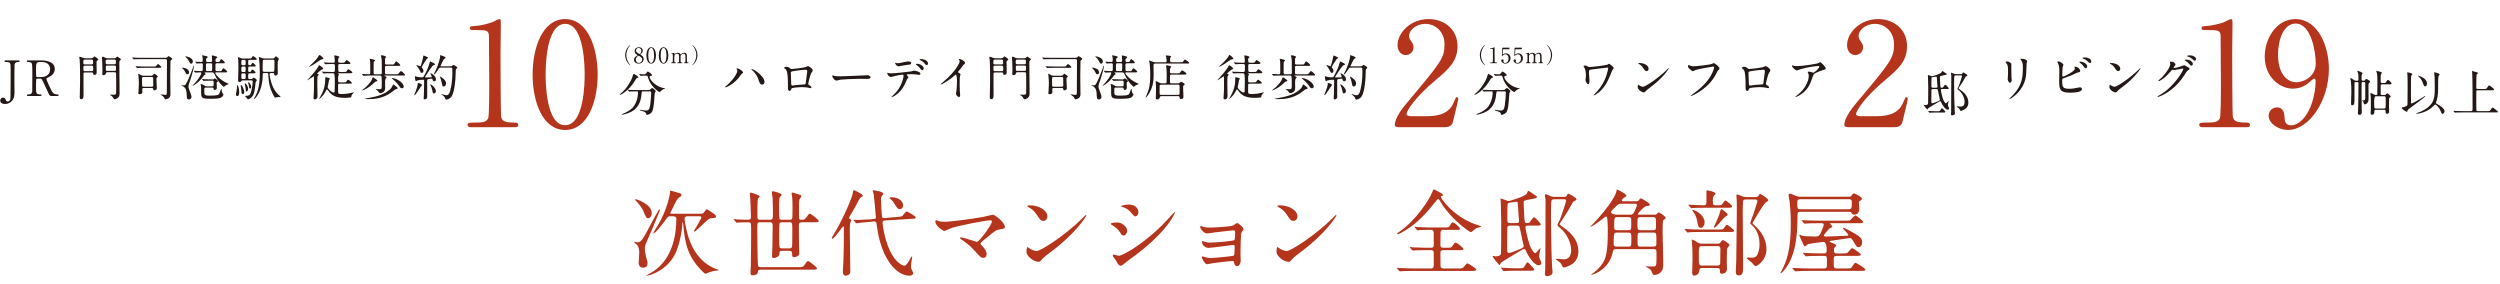 <?xml version="1.0" encoding="UTF-8"?><svg id="_レイヤー_2" xmlns="http://www.w3.org/2000/svg" viewBox="0 0 1806.422 205.307"><defs><style>.cls-1{fill:#231815;}.cls-2{fill:#b4341c;}</style></defs><g id="_レイヤー_1-2"><path class="cls-1" d="M13.3,43.645c.352,0,.882,0,.882.6,0,.565-.494.565-1.059.565-.458,0-2.328,0-2.61,1.835-.105.6-.105,11.359-.105,13.37,0,.882.07,5.186.07,6.174,0,2.116-.035,4.903-2.152,7.021-1.305,1.305-3.033,1.94-4.727,1.94-1.905,0-3.423-.846-3.423-2.539,0-.883.459-2.047,2.082-2.047,1.305,0,1.517.565,2.011,1.905.247.635.6.847,1.27.847,1.623,0,1.87-1.27,2.012-2.117.141-1.058.141-18.238.141-20.92,0-4.974,0-5.468-3.704-5.468-.142,0-.706,0-.706-.565,0-.6.529-.6.883-.6h9.137Z"/><path class="cls-1" d="M29.846,43.645c1.693,0,9.736.177,9.736,6.103,0,3.599-2.717,5.222-4.692,6.174-1.234.6-1.375.671-1.375,1.059,0,.847,2.963,7.091,3.669,8.432.493.952,1.446,2.822,4.162,2.822.353,0,1.059,0,1.059.565,0,.494-.705.565-.882.565h-4.41c-.352,0-1.058,0-1.658-1.023-.211-.352-2.716-5.82-3.104-6.702-1.94-4.269-2.187-4.833-3.422-4.833h-1.94c-.246,0-.705.141-.81.423-.142.352-.142,5.01-.142,5.821,0,4.269,0,5.186,3.246,5.186.246,0,.74,0,.74.565s-.635.565-1.022.565h-8.714c-.353,0-.882-.07-.882-.565,0-.565.493-.565.987-.565,2.435,0,2.787-1.129,2.893-2.435.071-1.199.071-10.9.071-12.559,0-1.306,0-6.244-.282-7.126-.459-1.306-1.976-1.306-2.787-1.306-.212,0-.953,0-.953-.635,0-.529.636-.529,1.059-.529h9.455ZM28.575,44.81c-2.54,0-2.54,1.588-2.54,5.222,0,5.538,0,5.644.952,5.644h2.858c3.457,0,6.385-1.905,6.385-5.574,0-2.47-1.341-5.292-5.927-5.292h-1.728Z"/><path class="cls-1" d="M61.35,52.359c-.847,0-1.022.282-1.022,1.059,0,2.187.035,12.876.035,15.31,0,.882,0,2.963-1.623,2.963-1.129,0-1.129-1.129-1.129-1.587,0-.389.035-1.129.07-1.73.035-.246.177-8.678.177-9.631,0-3.916,0-12.383-.317-15.698-.035-.247-.282-1.481-.282-1.728s.282-.282.458-.282c.601,0,1.447.388,2.082.67.847.388,1.376.388,1.728.388h4.233c.459,0,.917,0,1.376-.352.141-.141.882-1.023,1.129-1.023.176,0,2.787,1.8,2.787,2.258,0,.247-.106.318-.882.883-.424.317-.424.81-.424,1.234,0,.988.105,5.821.105,6.914,0,.848,0,2.082-1.587,2.082-.847,0-.882-.317-.953-1.059-.07-.565-.6-.67-1.058-.67h-4.904ZM61.279,43.046c-1.059,0-1.059.493-1.059,2.116,0,.776,0,1.376,1.059,1.376h4.939c1.058,0,1.058-.6,1.058-1.376,0-1.623,0-2.116-1.094-2.116h-4.903ZM66.289,51.406c1.059,0,1.059-.493,1.059-2.081,0-1.376,0-1.87-1.059-1.87h-4.975c-1.059,0-1.059.6-1.059,1.306,0,2.399,0,2.646,1.094,2.646h4.939ZM77.578,52.183c-.424,0-.917.035-1.023.741-.247,1.411-1.764,1.411-1.799,1.411-.106,0-.882,0-.882-.882,0-.389.141-2.329.141-2.752,0-1.518-.141-5.504-.141-5.786-.035-.528-.212-2.928-.212-3.21,0-.317.07-.776.529-.776.352,0,1.199.424,1.834.776.776.388,1.658.388,2.223.388h4.058c.352,0,.847,0,1.34-.317.142-.105.847-.882,1.094-.882.142,0,1.199.706,1.411.847,1.059.741,1.164.811,1.164,1.199,0,.282-.07.353-.74.883-.353.281-.353,1.022-.353,1.27,0,3.175.177,18.768.177,22.296,0,1.234-.105,2.363-1.199,3.281-.776.67-1.835,1.093-2.364,1.093-.352,0-.565-.281-.67-.458-.565-.952-.882-1.446-1.588-2.046-.141-.106-1.058-.494-1.058-.706,0-.105.211-.212.635-.212.317,0,1.799.106,2.116.106.601,0,1.482-.106,1.623-.847.07-.389.07-4.41.07-5.115,0-.811,0-9.066-.105-9.631-.141-.671-.741-.671-1.094-.671h-5.186ZM77.508,43.046c-1.129,0-1.129.493-1.129,1.658,0,1.27,0,1.728,1.129,1.728h5.15c1.094,0,1.094-.494,1.094-1.658,0-1.27,0-1.728-1.094-1.728h-5.15ZM82.728,51.23c1.094,0,1.094-.317,1.094-2.082,0-1.411,0-1.764-1.094-1.764h-5.186c-1.023,0-1.094.424-1.094,1.199,0,2.399,0,2.647,1.129,2.647h5.15Z"/><path class="cls-1" d="M119.597,41.775c.458,0,1.022-.141,1.411-.529.105-.105.6-.74.74-.74.177,0,2.682,1.411,2.682,1.976,0,.388-.706.987-.953,1.129-.282.212-.282.247-.282.67,0,1.553-.176,9.138-.176,10.831,0,1.799.141,10.548.141,12.559,0,1.023,0,2.188-1.022,3.034-.918.776-2.188,1.094-2.611,1.094-.105,0-.246,0-.352-.106-.141-.247-.776-1.481-.987-1.728-.282-.317-2.188-1.623-2.188-1.693,0-.105.105-.105.141-.105.071,0,2.787.388,3.316.388,1.023,0,1.059-.07,1.094-3.034.07-3.457.105-13.405.105-21.837,0-.6-.282-.952-1.058-.952h-17.78c-.847,0-3.211,0-4.445.07-.105,0-.635.105-.741.105-.141,0-.176-.105-.317-.247l-.67-.811q-.177-.176-.177-.211c0-.106.106-.106.142-.106.211,0,1.305.142,1.552.142,1.023.07,2.857.105,4.833.105h17.605ZM111.27,48.055c.882,0,.953,0,1.129-.035.389-.141,1.518-1.869,1.693-1.869.177,0,2.435,1.764,2.435,2.293,0,.565-.212.565-2.188.565h-10.055c-3.068,0-3.915.035-4.269.07-.105,0-.811.105-.917.105-.141,0-.212-.105-.317-.246l-.67-.811c-.142-.142-.177-.177-.177-.212,0-.07.07-.105.141-.105.247,0,1.341.141,1.553.141,1.411.07,2.963.105,4.833.105h6.809ZM109.295,54.723c.529,0,.953-.176,1.27-.494.141-.141.635-1.022.847-1.022.211,0,2.646,1.622,2.646,2.011,0,.212-.317.494-.388.529-.529.458-.636.6-.636,1.199,0,1.799.177,5.01.212,5.609,0,.212.106,1.059.106,1.234,0,.953-1.165,1.482-1.73,1.482-.775,0-.81-.353-.847-.636-.07-.565-.141-1.058-1.093-1.058h-5.751c-.811,0-1.164.281-1.164.987,0,.105.105,1.446.105,1.728,0,.459,0,1.764-1.976,1.764-.775,0-.952-.247-.952-.775,0-.247.177-1.411.177-1.658.035-.882.211-5.045.211-5.504,0-1.305-.176-4.304-.317-5.503-.035-.177-.247-.918-.247-1.059s.036-.212.212-.212c.389,0,1.905.917,2.223,1.059.424.212.988.317,1.658.317h5.433ZM103.686,55.64c-.952,0-1.058.494-1.058,1.235,0,.635.035,4.974.07,5.15.141.529.458.635.987.635h5.998c1.058,0,1.058-.67,1.058-1.234,0-.776-.035-4.975-.07-5.15-.105-.459-.423-.636-.987-.636h-5.998Z"/><path class="cls-1" d="M137.025,65.589c.459,1.129,1.341,3.457,1.341,4.479,0,.848-.741,1.8-1.8,1.8-1.517,0-1.587-.917-1.728-4.269-.07-1.341-.212-4.375-3.14-5.504-.141-.07-.635-.247-.635-.317,0-.141.07-.212.212-.212.211,0,1.199.106,1.411.106,1.199,0,1.517-.106,3.951-5.644.987-2.188,2.222-5.856,3.14-8.079.105-.212.176-.423.317-.423.035,0,.141.035.141.211,0,.741-2.046,8.256-2.893,10.514-.423,1.164-1.164,3.175-1.164,4.162,0,.811.105,1.376.847,3.176ZM135.367,53.699c-.529,0-.847-.176-1.376-1.41-.388-.848-1.129-1.905-1.799-2.541-.106-.105-.741-.6-.741-.705,0-.141.459-.141.565-.141.988,0,4.233.6,4.622,3.21.105.741-.424,1.587-1.27,1.587ZM138.119,46.009c-.671,0-.741-.105-1.728-2.011-.636-1.234-1.376-2.152-2.293-2.857-.212-.141-.247-.247-.247-.282,0-.142.317-.142.458-.142.988,0,5.045,1.165,5.045,3.599,0,.917-.529,1.693-1.234,1.693ZM140.165,51.477c-.105-.142-.177-.212-.177-.282,0-.071.071-.071.142-.071.247,0,1.341.106,1.552.106.529.035,3.176.141,3.669.141.918,0,1.094-.423,1.129-.987,0-.389.071-3.246.071-3.528,0-.987-.459-1.129-1.059-1.129-.459,0-2.964.177-3.281.177-.105,0-.211-.106-.317-.212l-.67-.811c-.142-.176-.142-.212-.142-.247,0-.07.035-.07.106-.07.705,0,3.704.212,4.304.212.882,0,.987-.459.987-1.517,0-.636-.07-1.905-.176-2.223-.035-.142-.352-.6-.352-.741,0-.247.246-.317.423-.317.352,0,2.399.494,2.752.6.423.105.952.247.952.705,0,.318-.141.424-.776.741-.388.177-.388,1.023-.388,1.306,0,.775.07,1.481.917,1.481h2.505c.917,0,.917-.741.917-1.129,0-.317-.035-1.199-.07-1.87,0-.211-.141-1.164-.141-1.34,0-.247.105-.424.388-.424.105,0,2.258.494,2.893.741.353.141.636.282.636.635,0,.282-.106.352-1.023,1.059-.142.105-.247.247-.247,1.129,0,.458,0,1.199.917,1.199h1.446c.424,0,.636-.352.811-.706.671-1.27.741-1.41.918-1.41.423,0,2.646,1.834,2.646,2.504,0,.494-.6.529-.882.529h-4.939c-.917,0-.917.741-.917,1.129,0,.6-.035,3.422,0,3.669.035.811.847.847.882.847h3.034c.423,0,.565-.388,1.094-1.34.282-.529.388-.706.705-.706.424,0,2.787,1.835,2.787,2.505,0,.388-.565.459-.917.459h-6.879c-.106,0-.811,0-.811.458,0,.917,3.562,5.257,8.714,7.373.81.317.882.389.882.565,0,.142-.847.389-1.306.6-.776.353-1.481.811-1.728,1.165-.212.246-.282.317-.352.317-.317,0-3.846-2.682-6.598-8.749-.493-1.129-.775-1.728-1.869-1.728h-5.434c-.07,0-.176,0-.176.105s.952.952.952,1.199c0,.212-.987.529-1.094.67-.388.459-.882,1.235-1.234,1.693-.847,1.059-2.893,3.563-5.715,5.327-.282.177-1.094.671-1.341.671-.035,0-.105,0-.105-.106,0-.176.07-.247.775-.882,1.376-1.305,3.669-4.269,4.622-6.067.07-.142.847-1.553.847-2.082,0-.528-.424-.528-.741-.528-.565,0-3.034.176-3.527.176-.106,0-.177-.07-.318-.212l-.67-.775ZM148.879,63.295c-.952,0-1.27,0-1.27,1.412,0,2.61,0,2.893.177,3.351.388.953,1.623,1.023,3.492,1.023,2.294,0,6.033,0,6.773-.882.565-.67,1.129-2.258,1.482-3.352.105-.352.247-.67.352-.67.177,0,.177.141.247.775.035.212.176,1.905.705,2.47s.6.635.6.917c0,.459-.74,1.94-2.434,2.47-1.835.565-5.433.565-6.351.565-7.338,0-7.338-.317-7.338-5.715,0-2.046,0-3.14-.141-3.811-.035-.176-.282-.811-.282-.952,0-.07.035-.177.212-.177.952,0,2.61,1.023,2.751,1.129.706.494.847.529,1.87.529h3.669c.987,0,.987-.423.987-2.328,0-1.094,0-1.764-.917-1.764h-1.199c-2.328,0-3.457.035-4.445.105-.141,0-.635.07-.74.07-.142,0-.212-.07-.318-.211l-.67-.811c-.105-.106-.177-.177-.177-.247,0-.035.071-.07.142-.07.247,0,1.306.105,1.552.105,1.73.105,3.176.142,4.834.142h1.375c.389,0,.565,0,.883-.353.282-.317.352-.388.565-.388.317,0,2.222,1.517,2.222,1.976,0,.282-.141.423-.775.882-.177.142-.177.494-.177.635,0,.282.142,2.717.142,3.246,0,1.658-1.518,1.658-1.623,1.658-.635,0-.671-.389-.706-.882,0-.353-.176-.848-.952-.848h-4.516ZM149.69,45.727c-.529,0-.811.389-.847.918,0,.388-.035,3.21-.035,3.739,0,.282,0,.987.917.987h2.646c.953,0,.953-.247.953-4.586,0-.282,0-1.059-.847-1.059h-2.787Z"/><path class="cls-1" d="M172.834,66.364c0,.741,0,3.069-1.34,3.069-.601,0-1.059-.565-1.059-1.27,0-.317.352-1.835.388-1.976.212-.988.389-2.223.389-2.999,0-1.481,0-1.588.211-1.588.035,0,.142.036.212.071.529.317,1.199,2.646,1.199,4.691ZM181.16,57.122c.811,0,.882,0,1.27-.353.459-.423.706-.67.918-.67.388,0,2.222,1.27,2.222,1.87,0,.211-.07.282-.67,1.058-.105.142-.212.389-.282,1.2-.035.458-.282,3.986-1.164,7.161-.847,3.104-3.492,4.339-4.198,4.339-.317,0-.459-.07-.952-.917-.212-.317-.529-.67-.706-.811-.07-.07-.6-.458-.6-.6,0-.141.388-.141.706-.141,2.469,0,2.963-1.023,3.14-1.411,1.094-2.258,1.764-7.197,1.764-8.926,0-.847-.6-.847-1.094-.847h-6.209c-.282,0-.565.07-.741.317-.493.671-.6.847-1.446.847-.811,0-1.094-.282-1.094-1.094,0-.565.247-7.973.247-9.172,0-1.376-.035-4.586-.141-5.856-.035-.212-.212-1.411-.212-1.658,0-.141,0-.212.105-.212.177,0,1.8.671,2.152.811.494.177.988.247,1.517.247h3.951c1.447,0,1.87,0,2.223-.6.494-.882.671-1.129,1.129-1.129.389,0,2.611,1.658,2.611,2.188,0,.494-.741.494-1.905.494h-3.281c-1.094,0-1.094.246-1.094,2.116,0,1.234.071,1.764.988,1.764.74,0,.952,0,1.234-.565.247-.423.635-1.129,1.164-1.129.494,0,2.117,1.693,2.117,2.152,0,.494-.6.494-1.623.494h-2.857c-1.023,0-1.023.176-1.023,2.963,0,.952.776.952,1.023.952.529,0,.741,0,1.023-.565.176-.388.528-1.129,1.093-1.129s2.223,1.693,2.223,2.188-.705.494-1.869.494h-2.399c-1.094,0-1.094.282-1.094,3.14,0,.917.529.988,1.059.988h.776ZM176.503,66.506c0,1.129-.6,1.481-1.022,1.481-.882,0-1.023-.917-1.059-2.223-.035-.987-.177-2.046-.424-3.14-.07-.247-.105-.6-.105-.847,0-.317.142-.388.352-.317,1.023.388,2.258,3.916,2.258,5.045ZM176.503,47.138c1.023,0,1.023-.565,1.023-1.905,0-1.517,0-1.975-1.059-1.975h-1.022c-1.059,0-1.059.493-1.059,1.94,0,1.447,0,1.94,1.059,1.94h1.058ZM176.503,52.042c1.023,0,1.023-.529,1.023-1.94,0-1.518,0-2.011-1.023-2.011h-1.058c-1.059,0-1.059.493-1.059,2.011,0,1.411,0,1.94,1.022,1.94h1.094ZM176.398,57.122c1.129,0,1.129-.459,1.129-2.047,0-1.552,0-2.081-1.023-2.081h-.987c-1.129,0-1.129.459-1.129,2.046,0,1.588,0,2.082,1.094,2.082h.917ZM178.126,66.117c-.529,0-.529-.458-.6-1.764-.035-.635-.177-1.623-.388-2.54-.071-.247-.212-1.129-.212-1.27,0-.177,0-.389.141-.389.353,0,2.223,2.011,2.223,3.846,0,1.446-.776,2.116-1.164,2.116ZM181.548,62.767c0,.635-.317,1.164-.811,1.164-.635,0-.67-.212-.987-2.293-.07-.494-.212-1.023-.459-1.623-.035-.142-.07-.247-.07-.388,0-.177.07-.283.247-.247.529.07,2.081,1.94,2.081,3.387ZM197.352,42.234c.529,0,.741-.105.953-.389.493-.74.775-1.129,1.058-1.129.317,0,2.152,1.447,2.152,1.905,0,.247-.67,1.341-.776,1.623-.105.423-.105,3.492-.105,4.128,0,.67.105,3.951.105,4.691,0,.918-.952,1.553-1.764,1.553-.741,0-.776-.353-.882-1.129-.035-.424-.07-.706-.953-.706h-1.375c-.247,0-.988,0-.988.882,0,.177.035.353.07.565.494,3.246,1.765,9.667,5.821,13.724.352.317,2.152,1.905,2.152,2.046,0,.142-.212.177-.353.177-.141,0-.705-.07-.847-.07-.352,0-1.164.035-1.94.176-.141.035-.81.317-.882.317-.176,0-.388-.388-.493-.529-3.423-5.715-4.093-10.054-4.445-15.84-.106-1.411-.177-1.446-1.023-1.446h-1.976c-1.059,0-1.059.212-1.059,2.152,0,4.763-1.375,10.725-4.162,14.569-.282.424-1.693,2.117-2.082,2.117-.141,0-.211-.105-.211-.177,0-.141,1.093-1.869,1.305-2.222,3.069-5.751,3.069-13.301,3.069-16.052,0-1.835-.035-6.81-.494-10.231-.035-.211-.211-1.199-.211-1.446,0-.105,0-.352.141-.352.352,0,1.905.741,2.152.811.211.07.775.282,1.446.282h6.597ZM190.756,43.151c-.389,0-.776.282-.847.529-.142.388-.142,6.244-.142,6.95,0,.705.071,1.234,1.059,1.234h6.351c.246,0,.705,0,.917-.388.247-.389.247-6.421.247-6.985,0-.988-.142-1.341-1.094-1.341h-6.491Z"/><path class="cls-1" d="M226.848,55.569c0-.105-.035-.423-.247-.423-.105,0-4.269,2.893-4.551,2.893-.035,0-.07-.035-.07-.07s1.411-1.518,1.587-1.728c.459-.494,5.362-5.892,6.491-8.291.212-.423.424-.917.565-.917.106,0,2.964,1.764,2.964,2.646,0,.177-.105.212-.952.494-.459.141-3.493,2.682-3.493,2.963,0,.177.142.247.282.283.6.141.811.211.811.6,0,.07,0,.176-.07.246-.07.142-.6.671-.671.811-.176.389-.211,4.269-.211,5.045-.035,1.341.141,7.938.141,9.42,0,2.011-1.552,2.293-1.869,2.293-1.023,0-1.023-.917-1.023-1.235,0-.282.141-2.081.177-2.363.176-2.646.176-4.021.176-7.867,0-2.223-.035-4.339-.035-4.798ZM233.691,42.375c0,.282-.141.318-1.129.529-.565.106-1.058.353-1.799.882-3.457,2.47-4.516,3.211-6.985,4.305-.388.176-.423.211-.494.211-.035,0-.105,0-.105-.105s2.081-1.94,2.399-2.223c1.94-1.834,3.492-3.527,4.762-5.644.282-.458.353-.6.565-.6.424,0,2.787,2.081,2.787,2.646ZM238.983,52.924c-.811,0-3.21,0-4.445.105-.141,0-.635.07-.775.07-.106,0-.177-.07-.282-.211l-.706-.811q-.141-.177-.141-.247c0-.07.035-.07.141-.07.247,0,1.341.105,1.553.105,1.622.07,3.175.141,4.833.141h1.799c.952,0,1.059-.176,1.059-3.88,0-1.835-.177-1.87-1.658-1.87-.811,0-3.21,0-4.445.105-.141,0-.635.071-.74.071-.142,0-.212-.071-.318-.212l-.705-.811c-.105-.177-.142-.177-.142-.247,0-.035.036-.07.142-.07.141,0,1.87.141,2.223.141,2.575.106,2.646.106,4.516.106.317,0,1.022,0,1.022-.952,0-.776-.105-2.329-.141-2.717-.035-.212-.282-1.094-.282-1.27,0-.317.212-.388.459-.388.035,0,3.351.494,3.351,1.234,0,.177-.035.212-.67.741-.212.177-.282.423-.282,1.588,0,1.199,0,1.764,1.164,1.764h1.518c1.622,0,1.834,0,2.328-.776.705-1.023.776-1.129,1.094-1.129.423,0,2.787,1.658,2.787,2.293,0,.529-.671.529-1.905.529h-5.821c-.952,0-1.129.282-1.129,1.411,0,.424.07,2.328.07,2.717,0,1.129,0,1.622,1.129,1.622h2.787c1.623,0,1.8,0,2.188-.705.565-.952.811-1.234,1.164-1.234.565,0,2.893,1.728,2.893,2.328,0,.529-.635.529-1.869.529h-8.255c-.212,0-.318,0-.318.141,0,.106.106.177.318.247.141.07.423.247.423.494,0,.177-.388.741-.423.847-.106.317-.177.6-.177,1.728,0,3.069,0,3.14,1.059,3.14h2.716c1.623,0,1.8,0,2.329-.776.67-1.022.74-1.129,1.058-1.129.424,0,2.787,1.693,2.787,2.329,0,.493-.635.493-1.905.493h-6.949c-1.023,0-1.094.459-1.094,1.164v4.622c0,1.341.317,1.728,2.258,1.728,3.739,0,6.35-.6,7.761-.952.212-.035,1.27-.353,1.341-.353.035,0,.106,0,.106.071,0,.07-.529.6-.636.705-1.199,1.341-1.27,1.835-1.27,2.152,0,.388,0,.635-.389.811-.458.141-2.928.317-4.339.317-6.703,0-9.666-1.765-12.136-5.433-.141-.177-.494-.671-.741-.671-.211,0-.388.212-.67.811-1.446,2.893-2.787,4.233-3.352,4.798-.705.67-1.658,1.376-1.764,1.376-.035,0-.035-.035-.035-.07,0-.106.776-1.27.917-1.518,1.658-2.857,3.634-6.773,3.634-12.383,0-1.728,0-1.834.388-1.834.035,0,1.27.317,1.658.423,1.164.353,1.27.389,1.27.706,0,.212-.565.917-.6,1.059-.142.423-.389,2.328-.459,2.716-.07.282-.494,2.082-.494,2.223,0,1.306,2.999,3.986,4.34,3.986.211,0,.6-.035.705-.67.035-.317.142-6.209.142-6.668,0-1.305,0-4.868-.318-5.82-.282-.811-.67-.811-1.234-.811h-1.411Z"/><path class="cls-1" d="M272.641,58.286c0,.282-.142.423-.741.529-.635.105-1.022.493-1.446.882-2.046,1.904-4.233,3.81-7.373,5.186-.247.105-1.376.529-1.517.529-.071,0-.142,0-.142-.07,0-.177,2.717-2.152,3.034-2.47,3.28-3.422,3.986-4.339,4.656-6.561.035-.07.177-.424.389-.424.105,0,.67.247,1.622.953,1.376.987,1.518,1.129,1.518,1.446ZM274.828,53.664c.952,0,1.058-.388,1.058-1.129,0-1.976-.035-4.021-.035-6.032,0-2.188,0-3.492-.212-4.551-.035-.282-.423-1.517-.423-1.658,0-.317.459-.352.6-.352,1.129,0,3.21.74,3.21,1.27,0,.142-.635.671-.705.811-.142.317-.142.635-.142,3.387,0,.635,0,1.235,1.094,1.235h3.669c1.341,0,1.588-.071,1.8-.318.211-.246,1.129-1.976,1.517-1.976.494,0,2.964,2.188,2.964,2.787,0,.459-.212.459-1.905.459h-8.044c-1.094,0-1.094.565-1.094,1.094v3.81c0,1.129.389,1.164,1.129,1.164h6.456c.424,0,1.553,0,1.835-.141.388-.212,1.658-2.188,2.151-2.188.529,0,2.964,2.399,2.964,2.752,0,.494-.635.494-1.87.494h-12.911c-.071,0-.282.035-.282.176,0,.07.105.106.81.424.565.247.847.423.918.811.035.176-.035.247-.494.6-.6.423-.635,2.116-.635,2.893,0,.212.07,3.563.07,3.986,0,1.87-.706,2.682-1.623,3.21-.705.389-1.481.636-2.081.636-.142,0-.317-.035-.494-.106-.212-.105-.741-1.199-.917-1.375-.247-.247-1.764-1.306-1.764-1.341,0-.106.141-.142.211-.142.106,0,1.658.106,1.976.106,2.011,0,2.152-.389,2.188-1.553,0-1.022.035-2.47.035-3.527,0-4.516-.141-4.798-1.27-4.798h-6.738c-.635,0-3.246.035-4.445.105-.105,0-.635.07-.776.07-.105,0-.176-.07-.282-.211l-.705-.811q-.142-.177-.142-.247c0-.07.071-.07.142-.07.705,0,4.163.246,4.974.246.776,0,.918-.458.918-1.164v-5.045c0-.987,0-2.751-.142-3.633-.035-.142-.282-.953-.282-1.129,0-.177.106-.212.247-.212.035,0,3.599.529,3.599,1.164,0,.07,0,.177-.035.247-.106.105-.671.565-.741.705-.212.424-.212,1.164-.212,7.727,0,1.058.142,1.34,1.059,1.34h3.811ZM287.281,63.754c0,.424-.142.459-.988.635-.6.106-.811.282-2.752,1.8-6.914,5.433-14.357,5.433-17.568,5.433-.388,0-2.575,0-2.575-.282,0-.07.847-.212,1.376-.282,8.784-1.376,13.617-3.246,17.251-6.703.388-.388,1.129-1.094,1.764-2.822.142-.423.177-.494.424-.494.212,0,.352.142,1.623,1.129,1.164.918,1.446,1.2,1.446,1.588ZM291.726,62.555c0,.776-.565,1.199-1.305,1.199-.988,0-1.27-.459-2.011-1.693-.106-.176-2.223-2.963-4.763-4.975-.529-.423-.6-.458-.6-.6,0-.141.282-.141.352-.141.565,0,2.116.459,2.857.776,3.528,1.517,5.468,3.915,5.468,5.433Z"/><path class="cls-1" d="M304.992,61.391c0,.211-.6.775-.706.917-.6.847-2.998,4.657-3.598,5.362-.247.317-.988,1.129-1.27,1.129-.105,0-.141-.035-.141-.141,0-.036,1.058-2.576,1.234-3.069.635-1.8,1.27-3.599,1.306-4.587.035-1.022.035-1.129.317-1.129.212,0,1.129.353,1.376.459.493.212,1.481.67,1.481,1.059ZM312.471,57.298c-.07-.317-.141-.529-.493-.529-.317,0-1.976.353-2.364.389-.952.141-.952.423-.952,1.764,0,1.552.035,9.243.035,10.972,0,1.693-1.481,1.94-1.799,1.94-.776,0-.776-.6-.776-.847,0-.459.177-2.611.177-3.104.07-2.575.176-6.915.176-9.455,0-.458-.07-.847-.705-.847-.636,0-3.316.247-4.128.529-.141.07-.847.529-1.023.529-.635,0-.847-2.822-.847-2.999,0-.176,0-.528.318-.528.035,0,.882.246.952.281.741.247,1.976.494,3.527.494,1.129,0,1.27-.105,1.588-.635,1.799-2.963,3.846-7.726,4.269-9.878.177-.847.177-.917.459-.917.176,0,3.422,1.305,3.422,2.046,0,.317-.247.423-.529.459-.317.07-.635.105-1.27.74-.953.953-5.469,7.867-5.469,8.044,0,.105.07.141.106.176.141.035,2.222.035,2.469.035.529,0,1.658-.07,2.047-.105.176,0,.317-.07.317-.317,0-.423-.988-2.435-.988-2.505,0-.141.106-.141.142-.141.565,0,3.88,1.904,3.88,4.444,0,.776-.458,1.411-1.093,1.411-.776,0-1.235-.282-1.447-1.446ZM304.78,52.677c-.494,0-.776-.212-1.164-1.129-.141-.388-.917-2.046-2.363-3.774-.353-.424-.389-.459-.389-.565,0-.106.071-.212.282-.212.424,0,2.293.882,2.54.882.459,0,1.693-4.375,2.152-7.197.105-.565.177-.565.317-.565.247,0,3.175,1.2,3.175,1.623,0,.212-.882.776-1.022.917-.424.459-3.528,5.292-3.528,5.786,0,.317.142.494.317.67.424.459.882,1.411.882,2.047,0,.705-.388,1.517-1.199,1.517ZM314.976,65.73c0,1.023-.775,1.8-1.446,1.8-.705,0-.776-.283-1.305-2.752-.318-1.411-.424-1.623-1.129-3.034-.071-.177-.212-.494-.212-.635,0-.142.105-.177.176-.177.318,0,1.411.811,2.012,1.411,1.022,1.023,1.904,2.399,1.904,3.387ZM318.469,48.866c-.776,0-1.023.106-1.306.529-.811,1.27-2.787,4.34-3.422,4.34-.177,0-.247-.106-.247-.247,0-.07,1.306-2.575,1.517-3.069,1.482-3.175,3.034-7.973,3.034-9.878,0-.07-.035-.424-.035-.494,0-.105.035-.212.142-.212.105,0,3.845,1.129,3.845,1.835,0,.352-.423.565-.952.811-.565.247-2.787,5.186-2.787,5.221,0,.212.282.212.6.212h6.456c.952,0,.987,0,1.376-.317.635-.6.705-.671.952-.671.424,0,2.787,1.306,2.787,2.012,0,.246-.105.282-.882.917-.282.212-.282,1.728-.282,2.646-.07,6.491-1.023,14.182-2.999,17.251-.917,1.446-2.857,2.223-3.81,2.223-.459,0-.565-.282-.882-1.129-.317-.882-1.129-1.658-1.94-2.223-.494-.317-.565-.352-.565-.528,0-.142.105-.142.141-.142.071,0,.953.317,1.129.352.953.282,1.658.529,2.223.529,1.518,0,2.293-1.481,2.717-3.175,1.129-4.269,1.587-8.644,1.587-13.053,0-.565,0-3.104-.105-3.281-.212-.459-.67-.459-1.059-.459h-7.231ZM322.313,60.262c0,1.34-.847,2.258-1.693,2.258-.882,0-.987-.424-1.411-2.717-.317-1.693-.882-3.14-1.058-3.492-.247-.529-.282-.635-.282-.741,0-.105,0-.212.105-.212.565,0,2.223,1.341,2.787,1.905.987.952,1.552,1.94,1.552,2.999Z"/><path class="cls-1" d="M461.261,55.727c0,.352-.247.424-.987.6-.353.105-.988,1.129-1.765,2.399-4.092,6.737-9.701,9.771-10.477,9.771-.141,0-.212-.07-.212-.212,0-.211.071-.246.741-.775,4.763-3.74,7.443-9.596,7.938-10.654.247-.529,1.164-3.527,1.199-3.527.247-.106,3.563,1.799,3.563,2.398ZM464.683,66.027c-.917,0-.917.071-1.129,1.94-.317,3.104-.987,9.208-7.126,12.63-2.893,1.623-6.561,2.293-6.738,2.293-.105,0-.423,0-.423-.247,0-.176.176-.247.81-.458,2.435-.882,5.257-2.54,6.95-4.269,2.61-2.647,3.986-7.444,3.986-11.113,0-.776-.352-.776-.882-.776h-1.059c-1.305,0-2.998.036-3.634.071-.141.035-.635.105-.74.105-.142,0-.212-.105-.317-.247l-.706-.811c-.105-.141-.141-.176-.141-.211,0-.071.035-.106.141-.106.247,0,1.306.142,1.553.142,1.728.07,3.175.105,4.833.105h7.726c1.588,0,1.764-.07,2.328-.67.529-.565.847-.776,1.094-.776.565,0,2.611,1.623,2.611,2.363,0,.177-.565.811-.636.953-.176.352-.388,4.374-.458,5.186-.389,4.269-.671,7.162-1.658,8.749-.953,1.517-3.069,2.117-3.599,2.117-.388,0-.388-.106-.67-1.094-.212-.811-1.411-1.27-3.246-1.8-.776-.211-1.164-.352-1.164-.565,0-.211.317-.211.388-.211.247,0,1.2.211,1.376.246,1.87.247,2.082.283,2.505.283,1.693,0,2.647-.318,3.14-3.951.353-2.717.706-6.81.706-8.608,0-.952-.07-1.27-1.059-1.27h-4.763ZM466.446,54.668c-.882,0-2.081.035-2.822.07-.105,0-.6.071-.705.071s-.142-.035-.282-.212l-.67-.811c-.071-.07-.106-.177-.106-.247,0-.035.035-.07.106-.07.211,0,1.234.141,1.446.141.388.036,1.869.106,2.116.106.811,0,1.27-.6,1.481-.917.706-.988.776-1.094,1.059-1.094.459,0,3.069,1.764,3.069,2.54,0,.352-.105.388-1.059.635-.176.035-.705.212-.705.741,0,1.834,4.656,7.443,10.618,8.043.106,0,.529.07.529.282,0,.177-.917.388-1.058.424-.918.458-1.693,1.093-2.152,1.622-.07.106-.459.529-.565.529-1.199,0-7.021-4.868-8.432-10.195-.388-1.517-.459-1.658-1.27-1.658h-.601Z"/><path class="cls-1" d="M454.799,46.16c.123.139.756.817.756.91,0,.03-.031.092-.108.092-.154,0-3.718-2.561-3.718-7.343s3.563-7.343,3.718-7.343c.077,0,.108.061.108.093,0,.092-.633.77-.756.91-.617.771-2.222,2.977-2.222,6.34s1.605,5.569,2.222,6.341Z"/><path class="cls-1" d="M460.043,40.405c.555-.339.616-.37.616-.477,0-.077-.092-.17-.447-.386-.447-.263-1.65-1.096-1.65-2.669,0-1.82,1.481-2.731,3.085-2.731,1.944,0,2.839,1.312,2.823,2.438,0,.617-.2,1.234-.956,2.005-.108.108-.756.587-.756.756,0,.124.123.217.647.556,1.42.926,1.682,1.836,1.682,2.7,0,2.005-1.605,3.378-3.641,3.378-1.852,0-3.332-1.126-3.332-2.638,0-.987.2-1.913,1.929-2.932ZM462.865,41.131c-.169-.139-1.018-.817-1.526-.817-.433,0-1.913,1.156-1.913,2.808,0,1.65,1.249,2.36,2.206,2.36,1.233,0,2.36-1.08,2.36-2.345,0-.987-.478-1.513-1.127-2.006ZM460.475,38.06c.586.463,1.342.941,1.682.941.447,0,1.265-.941,1.265-2.175,0-1.42-.956-2.176-1.99-2.176-.94,0-1.805.633-1.805,1.79,0,.802.216,1.126.849,1.619Z"/><path class="cls-1" d="M470.517,45.975c-2.438,0-3.471-3.069-3.471-5.908,0-2.869,1.049-5.924,3.471-5.924,2.499.016,3.471,3.209,3.471,5.924,0,2.731-.987,5.908-3.471,5.908ZM470.517,34.651c-2.052,0-2.083,4.628-2.083,5.415,0,.633,0,5.415,2.083,5.399,2.052,0,2.083-4.598,2.083-5.399,0-.648,0-5.415-2.083-5.415Z"/><path class="cls-1" d="M479.463,45.975c-2.437,0-3.471-3.069-3.471-5.908,0-2.869,1.049-5.924,3.471-5.924,2.5.016,3.472,3.209,3.472,5.924,0,2.731-.987,5.908-3.472,5.908ZM479.463,34.651c-2.052,0-2.082,4.628-2.082,5.415,0,.633,0,5.415,2.082,5.399,2.052,0,2.083-4.598,2.083-5.399,0-.648,0-5.415-2.083-5.415Z"/><path class="cls-1" d="M494.381,45.682c-.277,0-.293-.185-.293-.247,0-.231.185-.247.416-.247.803-.03.803-.447.803-2.529,0-2.129-.031-2.33-.154-2.854-.139-.555-.54-1.033-1.219-1.033-.864,0-1.882.771-2.083,1.296-.093.247-.093,2.453-.093,2.885,0,1.496,0,1.666.154,1.897s.355.324.633.339c.447.016.586.016.586.247,0,.247-.216.247-.354.247h-3.101c-.139,0-.37,0-.37-.247,0-.093.046-.185.123-.216.077-.046.54-.031.648-.046.616-.124.616-.447.616-2.592,0-2.067,0-2.422-.2-2.993-.123-.37-.524-.817-1.157-.817-.663,0-1.373.432-1.712.771-.37.37-.401.401-.401,3.039,0,2.144,0,2.576.803,2.606.231,0,.462.016.462.247s-.216.247-.339.247h-2.916c-.077,0-.309,0-.309-.247s.201-.247.463-.247c.386,0,.617-.262.679-.447.108-.323.108-2.561.108-3.085,0-.432,0-2.113-.093-2.376-.046-.154-.231-.386-.57-.386-.062,0-.386.047-.463.047-.031,0-.154,0-.154-.108,0-.123.046-.139.756-.339.354-.093,1.326-.355,1.45-.386.154,0,.154.077.154.447,0,.401.016.509.154.509.061,0,.37-.231.463-.293.386-.277,1.065-.663,1.928-.663,1.25,0,1.573.694,1.728,1.003.031.061.108.216.201.216.077,0,.107-.031.354-.247.478-.417,1.234-.972,2.329-.972,1.05,0,1.559.493,1.759,1.188.185.648.185.941.185,3.533,0,1.851,0,2.359.863,2.359.108,0,.355,0,.355.263,0,.154-.139.231-.293.231h-2.9Z"/><path class="cls-1" d="M500.89,33.48c-.124-.14-.756-.818-.756-.91,0-.031.03-.093.107-.093.154,0,3.718,2.561,3.718,7.343s-3.563,7.343-3.718,7.343c-.077,0-.107-.061-.107-.092,0-.093.632-.771.756-.91.616-.771,2.221-2.978,2.221-6.341s-1.605-5.568-2.221-6.34Z"/><path class="cls-2" d="M340.252,91.916c-2.298,0-2.402-1.357-2.402-1.671,0-1.671,1.567-1.671,5.327-1.671,5.64,0,8.355-.314,9.609-3.238.731-1.775.731-20.158.731-23.814,0-5.014-.209-29.35-.209-34.886,0-4.908-1.462-4.908-10.235-4.908-2.507,0-3.552,0-3.552-1.358,0-1.357,1.045-1.462,4.283-1.671,2.506-.104,7.729-1.149,11.802-2.611.731-.209,4.282-2.298,5.118-2.298,1.148,0,1.148.314,1.148,5.014,0,2.82-.208,16.294-.208,19.427,0,4.805.104,44.912.417,46.06.731,3.029,2.193,4.283,9.923,4.283.94,0,2.507,0,2.507,1.88,0,1.462-1.671,1.462-2.611,1.462h-31.648Z"/><path class="cls-2" d="M408.353,93.9c-16.503,0-23.5-20.785-23.5-40.003,0-19.427,7.102-40.107,23.5-40.107,16.92.104,23.5,21.725,23.5,40.107,0,18.487-6.685,40.003-23.5,40.003ZM408.353,17.237c-13.892,0-14.101,31.333-14.101,36.66,0,4.282,0,36.661,14.101,36.557,13.892,0,14.101-31.125,14.101-36.557,0-4.387,0-36.66-14.101-36.66Z"/><path class="cls-1" d="M532.376,50.102c-.212-.317-.247-.389-.247-.494,0-.177.142-.212.317-.212,1.87,0,4.481,2.082,4.481,2.999,0,.317-.177.423-.635.74-.529.318-.741.671-1.446,1.658-4.269,6.104-10.195,8.326-10.69,8.326-.212,0-.282-.177-.282-.247,0-.142.105-.247.987-.952,5.434-4.516,7.902-9.385,7.902-10.654,0-.494-.07-.67-.388-1.164ZM543.206,49.855c.177,0,1.765.635,3.528,1.834,2.505,1.73,5.68,5.045,5.68,7.409,0,.529-.212,2.046-1.764,2.046-1.27,0-1.87-1.27-2.435-3.104-.741-2.363-1.306-3.775-3.669-6.279-.247-.247-1.588-1.482-1.588-1.588-.035-.141.036-.317.247-.317Z"/><path class="cls-1" d="M582.297,48.408c1.199-.6,1.305-.671,1.587-.671.424,0,3.352,1.693,3.352,3.211,0,.423-.142.565-.776,1.411-1.059,1.34-2.434,7.761-2.434,8.185,0,.493.176.635,1.869,1.834.177.142.424.424.424.741,0,.423-.459.6-.671.6-.317,0-1.834-.424-2.151-.459-1.411-.211-3.316-.317-4.375-.317-.6,0-6.809.317-7.126.988-.67,1.481-.776,1.764-1.552,1.764-1.094,0-1.094-1.693-1.094-2.116,0-6.174-.071-11.396-1.27-13.054-.529-.705-.67-.776-1.411-1.199-.105-.07-.141-.142-.141-.212,0-.352.987-.882,1.481-.882,1.446,0,2.116.565,2.435.811.917.776.952.811,1.799.811.987,0,9.102-.988,10.055-1.446ZM574.747,51.16c-3.316.528-3.316.6-3.316,1.622,0,1.094.282,6.598.282,7.832,0,1.199.635,1.199.988,1.199.246,0,1.517-.212,2.293-.317.493-.07,1.587-.176,2.61-.247,3.916-.212,4.339-.212,4.516-.74.035-.106,1.164-8.467,1.164-8.784,0-.389,0-1.341-.952-1.341-1.658,0-6.773.635-7.585.776Z"/><path class="cls-1" d="M625.796,54.405c.212,0,.6-.035.776-.035,2.152,0,2.47,1.306,2.47,1.552,0,.988-1.446,1.094-2.929,1.094-.811,0-4.339-.07-5.045-.07-4.868,0-12.947.459-13.793.635-.424.07-2.329.635-2.752.635-1.518,0-3.14-2.187-3.14-3.387,0-.211.105-.423.282-.423.176,0,1.022.388,1.199.423.6.177,2.046.318,4.304.318,1.164,0,13.477-.459,18.627-.741Z"/><path class="cls-1" d="M656.383,56.063c0,.247-.846.917-.952,1.094-.105.141-1.446,3.387-1.764,3.986-3.387,6.809-8.891,9.066-9.349,9.066-.142,0-.212-.07-.212-.177,0-.105,1.588-1.517,1.87-1.764,5.82-5.574,6.914-12.806,6.914-13.3,0-.423-.07-1.059-.847-1.059-.917,0-4.163.706-5.609,1.059-.388.105-2.151.635-2.54.635-1.764,0-2.787-1.905-2.787-2.681,0-.212.071-.353.247-.353.071,0,.459.142.529.177.494.142,1.553.247,2.223.247,2.258,0,11.395-.988,13.864-1.341.424-.07,2.258-.635,2.647-.635.423,0,4.444.776,4.444,2.223,0,.635-.565.847-1.022.847-.389,0-2.117-.282-2.47-.317-.741-.071-1.728-.177-2.505-.177-1.199,0-3.316,0-3.563.105-.247.142-.317.353-.247.529.036.106,1.129,1.518,1.129,1.835ZM648.552,45.691c1.094,0,1.481-.105,5.009-.882.918-.212,2.047-.423,2.822-.423.741,0,2.012.141,2.012,1.164,0,1.022-.6,1.094-2.682,1.305-1.799.212-4.163.671-4.691.776-.177.035-1.553.317-1.658.317-1.728,0-2.822-2.47-2.647-2.54,0,0,1.553.282,1.835.282ZM667.461,49.395c0,.529-.424,1.341-1.059,1.341-.494,0-.811-.282-1.799-1.623-.424-.565-.741-.917-2.399-2.188-.141-.105-.494-.423-.494-.565,0-.141.317-.281.601-.281,3.175,0,5.15,2.081,5.15,3.315ZM670.565,45.938c0,.423-.282,1.059-.917,1.059-.741,0-1.2-.6-1.8-1.411-.458-.671-1.834-1.658-2.963-2.152-.353-.141-.424-.282-.424-.388,0-.352,1.059-.352,1.306-.352,1.904,0,4.798,1.199,4.798,3.245Z"/><path class="cls-1" d="M692.545,52.43c1.375.847,1.517.988,1.517,1.306,0,.211-.388,1.199-.423,1.411-.142.635-.212,1.375-.212,6.244,0,.952.035,2.857.105,4.233.035.423.247,2.47.247,2.928,0,.352,0,1.553-.847,1.553-.987,0-2.188-1.518-2.188-2.47,0-.352.352-1.905.389-2.258.211-1.905.352-4.621.352-6.491,0-1.27,0-4.975-.917-4.975-.177,0-.317.142-.601.424-3.457,3.315-9.384,6.738-10.019,6.738-.105,0-.177-.071-.177-.212,0-.105.035-.177.106-.247.917-.811,1.905-1.623,2.47-2.116,8.325-7.127,11.077-13.124,11.077-14.111,0-.353-.106-.671-.282-.988-.035-.07-.247-.494-.247-.565,0-.141.177-.282.352-.282.529,0,4.093,1.481,4.093,2.822,0,.352-.177.6-.317.706-.953.775-1.094.987-2.399,2.893-.6.847-1.728,2.116-2.399,2.963,0,.212.106.353.318.494Z"/><path class="cls-1" d="M718.899,52.359c-.847,0-1.023.282-1.023,1.059,0,2.187.036,12.876.036,15.31,0,.882,0,2.963-1.623,2.963-1.129,0-1.129-1.129-1.129-1.587,0-.389.035-1.129.07-1.73.035-.246.177-8.678.177-9.631,0-3.916,0-12.383-.317-15.698-.036-.247-.283-1.481-.283-1.728s.283-.282.459-.282c.6,0,1.446.388,2.082.67.846.388,1.375.388,1.728.388h4.233c.458,0,.917,0,1.376-.352.141-.141.882-1.023,1.129-1.023.176,0,2.786,1.8,2.786,2.258,0,.247-.105.318-.882.883-.423.317-.423.81-.423,1.234,0,.988.105,5.821.105,6.914,0,.848,0,2.082-1.587,2.082-.848,0-.883-.317-.953-1.059-.07-.565-.6-.67-1.059-.67h-4.903ZM718.829,43.046c-1.059,0-1.059.493-1.059,2.116,0,.776,0,1.376,1.059,1.376h4.939c1.059,0,1.059-.6,1.059-1.376,0-1.623,0-2.116-1.094-2.116h-4.903ZM723.838,51.406c1.059,0,1.059-.493,1.059-2.081,0-1.376,0-1.87-1.059-1.87h-4.974c-1.059,0-1.059.6-1.059,1.306,0,2.399,0,2.646,1.094,2.646h4.939ZM735.127,52.183c-.423,0-.917.035-1.022.741-.247,1.411-1.764,1.411-1.8,1.411-.105,0-.882,0-.882-.882,0-.389.142-2.329.142-2.752,0-1.518-.142-5.504-.142-5.786-.035-.528-.211-2.928-.211-3.21,0-.317.07-.776.528-.776.353,0,1.2.424,1.835.776.776.388,1.658.388,2.223.388h4.057c.352,0,.847,0,1.341-.317.141-.105.847-.882,1.094-.882.141,0,1.199.706,1.411.847,1.059.741,1.164.811,1.164,1.199,0,.282-.07.353-.741.883-.352.281-.352,1.022-.352,1.27,0,3.175.177,18.768.177,22.296,0,1.234-.106,2.363-1.199,3.281-.776.67-1.835,1.093-2.364,1.093-.352,0-.565-.281-.67-.458-.565-.952-.882-1.446-1.588-2.046-.141-.106-1.059-.494-1.059-.706,0-.105.212-.212.636-.212.317,0,1.799.106,2.116.106.6,0,1.481-.106,1.623-.847.07-.389.07-4.41.07-5.115,0-.811,0-9.066-.105-9.631-.142-.671-.741-.671-1.094-.671h-5.186ZM735.057,43.046c-1.129,0-1.129.493-1.129,1.658,0,1.27,0,1.728,1.129,1.728h5.15c1.094,0,1.094-.494,1.094-1.658,0-1.27,0-1.728-1.094-1.728h-5.15ZM740.278,51.23c1.094,0,1.094-.317,1.094-2.082,0-1.411,0-1.764-1.094-1.764h-5.186c-1.022,0-1.094.424-1.094,1.199,0,2.399,0,2.647,1.129,2.647h5.151Z"/><path class="cls-1" d="M777.144,41.775c.459,0,1.023-.141,1.411-.529.106-.105.601-.74.741-.74.177,0,2.682,1.411,2.682,1.976,0,.388-.706.987-.953,1.129-.282.212-.282.247-.282.67,0,1.553-.177,9.138-.177,10.831,0,1.799.142,10.548.142,12.559,0,1.023,0,2.188-1.023,3.034-.917.776-2.187,1.094-2.61,1.094-.105,0-.247,0-.352-.106-.142-.247-.776-1.481-.988-1.728-.282-.317-2.187-1.623-2.187-1.693,0-.105.105-.105.141-.105.07,0,2.787.388,3.316.388,1.023,0,1.059-.07,1.094-3.034.07-3.457.105-13.405.105-21.837,0-.6-.282-.952-1.059-.952h-17.78c-.847,0-3.21,0-4.444.07-.106,0-.636.105-.741.105-.142,0-.177-.105-.317-.247l-.67-.811q-.177-.176-.177-.211c0-.106.105-.106.141-.106.212,0,1.306.142,1.553.142,1.022.07,2.857.105,4.833.105h17.604ZM768.819,48.055c.882,0,.952,0,1.129-.035.388-.141,1.517-1.869,1.693-1.869s2.435,1.764,2.435,2.293c0,.565-.212.565-2.188.565h-10.055c-3.069,0-3.916.035-4.269.07-.105,0-.811.105-.917.105-.142,0-.212-.105-.317-.246l-.671-.811c-.141-.142-.176-.177-.176-.212,0-.07.07-.105.141-.105.247,0,1.341.141,1.553.141,1.411.07,2.963.105,4.833.105h6.809ZM766.844,54.723c.529,0,.952-.176,1.27-.494.142-.141.636-1.022.847-1.022.212,0,2.647,1.622,2.647,2.011,0,.212-.317.494-.389.529-.528.458-.635.6-.635,1.199,0,1.799.177,5.01.212,5.609,0,.212.105,1.059.105,1.234,0,.953-1.164,1.482-1.728,1.482-.776,0-.811-.353-.847-.636-.07-.565-.141-1.058-1.094-1.058h-5.75c-.811,0-1.164.281-1.164.987,0,.105.105,1.446.105,1.728,0,.459,0,1.764-1.976,1.764-.776,0-.952-.247-.952-.775,0-.247.176-1.411.176-1.658.036-.882.212-5.045.212-5.504,0-1.305-.176-4.304-.317-5.503-.035-.177-.247-.918-.247-1.059s.035-.212.212-.212c.388,0,1.905.917,2.223,1.059.423.212.987.317,1.658.317h5.433ZM761.234,55.64c-.952,0-1.059.494-1.059,1.235,0,.635.035,4.974.07,5.15.142.529.459.635.988.635h5.997c1.059,0,1.059-.67,1.059-1.234,0-.776-.035-4.975-.07-5.15-.106-.459-.424-.636-.988-.636h-5.997Z"/><path class="cls-1" d="M794.573,65.589c.459,1.129,1.341,3.457,1.341,4.479,0,.848-.741,1.8-1.799,1.8-1.518,0-1.588-.917-1.73-4.269-.07-1.341-.211-4.375-3.14-5.504-.141-.07-.635-.247-.635-.317,0-.141.07-.212.212-.212.212,0,1.199.106,1.411.106,1.199,0,1.517-.106,3.951-5.644.987-2.188,2.223-5.856,3.14-8.079.105-.212.177-.423.317-.423.035,0,.141.035.141.211,0,.741-2.046,8.256-2.893,10.514-.423,1.164-1.164,3.175-1.164,4.162,0,.811.105,1.376.847,3.176ZM792.915,53.699c-.529,0-.847-.176-1.376-1.41-.388-.848-1.129-1.905-1.799-2.541-.105-.105-.741-.6-.741-.705,0-.141.459-.141.565-.141.988,0,4.233.6,4.622,3.21.105.741-.424,1.587-1.27,1.587ZM795.667,46.009c-.67,0-.741-.105-1.728-2.011-.635-1.234-1.376-2.152-2.293-2.857-.212-.141-.247-.247-.247-.282,0-.142.317-.142.459-.142.987,0,5.044,1.165,5.044,3.599,0,.917-.528,1.693-1.234,1.693ZM797.713,51.477c-.105-.142-.176-.212-.176-.282,0-.071.07-.071.141-.071.247,0,1.341.106,1.553.106.529.035,3.175.141,3.669.141.917,0,1.093-.423,1.129-.987,0-.389.07-3.246.07-3.528,0-.987-.459-1.129-1.059-1.129-.458,0-2.963.177-3.28.177-.106,0-.212-.106-.318-.212l-.67-.811c-.141-.176-.141-.212-.141-.247,0-.07.035-.07.105-.07.705,0,3.704.212,4.304.212.882,0,.988-.459.988-1.517,0-.636-.071-1.905-.177-2.223-.035-.142-.352-.6-.352-.741,0-.247.247-.317.423-.317.353,0,2.399.494,2.752.6.424.105.952.247.952.705,0,.318-.141.424-.775.741-.389.177-.389,1.023-.389,1.306,0,.775.071,1.481.917,1.481h2.505c.918,0,.918-.741.918-1.129,0-.317-.036-1.199-.071-1.87,0-.211-.141-1.164-.141-1.34,0-.247.105-.424.388-.424.106,0,2.258.494,2.894.741.352.141.635.282.635.635,0,.282-.106.352-1.023,1.059-.141.105-.247.247-.247,1.129,0,.458,0,1.199.917,1.199h1.447c.423,0,.635-.352.81-.706.671-1.27.741-1.41.918-1.41.423,0,2.646,1.834,2.646,2.504,0,.494-.6.529-.882.529h-4.939c-.917,0-.917.741-.917,1.129,0,.6-.035,3.422,0,3.669.035.811.847.847.882.847h3.034c.424,0,.565-.388,1.094-1.34.282-.529.388-.706.706-.706.423,0,2.786,1.835,2.786,2.505,0,.388-.565.459-.917.459h-6.879c-.106,0-.811,0-.811.458,0,.917,3.563,5.257,8.714,7.373.811.317.882.389.882.565,0,.142-.847.389-1.306.6-.775.353-1.481.811-1.728,1.165-.212.246-.282.317-.352.317-.317,0-3.846-2.682-6.597-8.749-.494-1.129-.776-1.728-1.87-1.728h-5.433c-.071,0-.177,0-.177.105s.952.952.952,1.199c0,.212-.987.529-1.094.67-.388.459-.882,1.235-1.234,1.693-.847,1.059-2.893,3.563-5.715,5.327-.282.177-1.094.671-1.341.671-.035,0-.105,0-.105-.106,0-.176.07-.247.776-.882,1.375-1.305,3.668-4.269,4.621-6.067.07-.142.847-1.553.847-2.082,0-.528-.424-.528-.741-.528-.565,0-3.033.176-3.527.176-.106,0-.177-.07-.317-.212l-.671-.775ZM806.427,63.295c-.952,0-1.27,0-1.27,1.412,0,2.61,0,2.893.176,3.351.389.953,1.623,1.023,3.493,1.023,2.293,0,6.032,0,6.773-.882.565-.67,1.129-2.258,1.481-3.352.105-.352.247-.67.352-.67.177,0,.177.141.247.775.035.212.177,1.905.706,2.47.528.565.6.635.6.917,0,.459-.741,1.94-2.435,2.47-1.835.565-5.433.565-6.351.565-7.338,0-7.338-.317-7.338-5.715,0-2.046,0-3.14-.141-3.811-.035-.176-.282-.811-.282-.952,0-.07.035-.177.212-.177.952,0,2.61,1.023,2.752,1.129.705.494.846.529,1.869.529h3.669c.988,0,.988-.423.988-2.328,0-1.094,0-1.764-.918-1.764h-1.199c-2.328,0-3.457.035-4.445.105-.141,0-.635.07-.74.07-.142,0-.212-.07-.317-.211l-.671-.811c-.105-.106-.176-.177-.176-.247,0-.035.07-.07.141-.07.247,0,1.306.105,1.553.105,1.728.105,3.175.142,4.833.142h1.376c.388,0,.565,0,.882-.353.282-.317.352-.388.565-.388.317,0,2.223,1.517,2.223,1.976,0,.282-.142.423-.776.882-.177.142-.177.494-.177.635,0,.282.142,2.717.142,3.246,0,1.658-1.518,1.658-1.623,1.658-.635,0-.67-.389-.706-.882,0-.353-.176-.848-.952-.848h-4.516ZM807.238,45.727c-.529,0-.811.389-.847.918,0,.388-.035,3.21-.035,3.739,0,.282,0,.987.917.987h2.647c.952,0,.952-.247.952-4.586,0-.282,0-1.059-.847-1.059h-2.787Z"/><path class="cls-1" d="M841.883,44.986c.388,0,1.094,0,1.094-.918,0-.141-.106-1.27-.212-2.187-.035-.247-.388-1.306-.388-1.518s.211-.317.423-.317c.459,0,3.422.177,3.422.882,0,.142-.494.671-.565.811-.177.247-.177.635-.177,1.411,0,1.411,0,1.835,1.059,1.835h6.139c1.658,0,1.834,0,2.258-.6.847-1.165.952-1.306,1.27-1.306.601,0,3.106,2.011,3.106,2.363,0,.494-.177.494-1.87.494h-22.86c-1.094,0-1.094.565-1.094,1.976,0,1.023.105,5.504.105,6.421,0,4.939-.81,9.207-3.562,13.617-.353.529-1.658,2.505-2.047,2.505-.105,0-.105-.142-.105-.212s1.481-3.774,1.693-4.339c1.553-4.093,1.553-9.208,1.553-12.383,0-4.198-.424-7.727-.494-8.149-.035-.212-.317-1.129-.317-1.306,0-.141.07-.317.282-.317.211,0,2.223.811,2.646.953.882.282,1.235.282,1.8.282h6.844ZM841.883,60.227c1.059,0,1.059-.6,1.059-1.658,0-.741.07-4.058.07-4.728,0-2.681-.177-4.692-.282-5.362-.035-.141-.177-.811-.177-.952,0-.282.212-.389.389-.389.105,0,3.351.529,3.351,1.129,0,.177-.6.811-.67.953-.247.493-.247,2.011-.247,2.646,0,.459,0,1.129,1.023,1.129h4.233c1.517,0,1.658,0,2.151-.67.918-1.341.988-1.447,1.376-1.447.636,0,3.104,1.835,3.104,2.399,0,.635-.74.635-1.869.635h-8.961c-.389,0-.776.071-.953.529-.07.142-.105.212-.105,4.516,0,.706.035,1.27,1.059,1.27h4.691c.283,0,.706,0,1.059-.247.177-.142.953-.917,1.164-.917.459,0,2.717,1.34,2.717,1.834,0,.247-.847.917-.988,1.059-.211.211-.211.317-.211,1.094,0,1.022.247,6.209.247,6.526,0,.67,0,1.94-1.8,1.94-.917,0-.917-.353-.987-1.2-.035-.705-.529-.847-.988-.847h-12.241c-.459,0-.847.106-.988.671-.105.458-.388,1.728-1.976,1.728-.917,0-.987-.494-.987-.988,0-1.058.176-5.75.176-6.737,0-1.623-.07-2.822-.105-3.563-.035-.247-.212-1.481-.212-1.728,0-.106.142-.177.282-.177.389,0,.706.142,2.576,1.129.565.282.952.424,1.622.424h2.399ZM838.954,61.179c-.528,0-.917.142-1.022.67-.035.177-.035,4.552-.035,5.045,0,1.129.07,1.658,1.129,1.658h12.312c.459,0,.917-.177.988-.705v-5.116c0-1.022,0-1.552-1.023-1.552h-12.348Z"/><path class="cls-1" d="M884.394,55.569c0-.105-.035-.423-.247-.423-.106,0-4.269,2.893-4.551,2.893-.035,0-.071-.035-.071-.07s1.412-1.518,1.588-1.728c.459-.494,5.362-5.892,6.491-8.291.212-.423.424-.917.565-.917.106,0,2.964,1.764,2.964,2.646,0,.177-.106.212-.953.494-.458.141-3.492,2.682-3.492,2.963,0,.177.141.247.282.283.6.141.811.211.811.6,0,.07,0,.176-.07.246-.071.142-.601.671-.671.811-.177.389-.212,4.269-.212,5.045-.035,1.341.142,7.938.142,9.42,0,2.011-1.553,2.293-1.87,2.293-1.022,0-1.022-.917-1.022-1.235,0-.282.141-2.081.176-2.363.177-2.646.177-4.021.177-7.867,0-2.223-.035-4.339-.035-4.798ZM891.238,42.375c0,.282-.141.318-1.129.529-.565.106-1.059.353-1.799.882-3.458,2.47-4.516,3.211-6.985,4.305-.388.176-.424.211-.494.211-.035,0-.105,0-.105-.105s2.081-1.94,2.398-2.223c1.94-1.834,3.493-3.527,4.763-5.644.282-.458.352-.6.565-.6.424,0,2.787,2.081,2.787,2.646ZM896.53,52.924c-.811,0-3.211,0-4.445.105-.142,0-.635.07-.776.07-.105,0-.176-.07-.282-.211l-.705-.811q-.142-.177-.142-.247c0-.07.035-.07.142-.07.247,0,1.341.105,1.552.105,1.623.07,3.176.141,4.833.141h1.8c.952,0,1.059-.176,1.059-3.88,0-1.835-.177-1.87-1.658-1.87-.811,0-3.211,0-4.445.105-.142,0-.635.071-.741.071-.141,0-.212-.071-.317-.212l-.705-.811c-.106-.177-.142-.177-.142-.247,0-.035.035-.07.142-.07.141,0,1.869.141,2.223.141,2.575.106,2.646.106,4.516.106.317,0,1.022,0,1.022-.952,0-.776-.105-2.329-.141-2.717-.036-.212-.282-1.094-.282-1.27,0-.317.211-.388.458-.388.035,0,3.352.494,3.352,1.234,0,.177-.035.212-.67.741-.212.177-.282.423-.282,1.588,0,1.199,0,1.764,1.164,1.764h1.517c1.623,0,1.835,0,2.329-.776.705-1.023.775-1.129,1.093-1.129.424,0,2.787,1.658,2.787,2.293,0,.529-.67.529-1.905.529h-5.82c-.953,0-1.129.282-1.129,1.411,0,.424.07,2.328.07,2.717,0,1.129,0,1.622,1.129,1.622h2.787c1.623,0,1.799,0,2.188-.705.565-.952.811-1.234,1.164-1.234.565,0,2.893,1.728,2.893,2.328,0,.529-.635.529-1.869.529h-8.256c-.211,0-.317,0-.317.141,0,.106.106.177.317.247.142.07.424.247.424.494,0,.177-.389.741-.424.847-.105.317-.176.6-.176,1.728,0,3.069,0,3.14,1.058,3.14h2.717c1.623,0,1.799,0,2.328-.776.671-1.022.741-1.129,1.059-1.129.423,0,2.787,1.693,2.787,2.329,0,.493-.635.493-1.905.493h-6.949c-1.023,0-1.094.459-1.094,1.164v4.622c0,1.341.317,1.728,2.258,1.728,3.739,0,6.35-.6,7.761-.952.212-.035,1.27-.353,1.341-.353.035,0,.105,0,.105.071,0,.07-.529.6-.635.705-1.199,1.341-1.27,1.835-1.27,2.152,0,.388,0,.635-.389.811-.459.141-2.928.317-4.339.317-6.703,0-9.667-1.765-12.136-5.433-.142-.177-.494-.671-.741-.671-.212,0-.388.212-.67.811-1.446,2.893-2.787,4.233-3.352,4.798-.706.67-1.658,1.376-1.764,1.376-.036,0-.036-.035-.036-.07,0-.106.776-1.27.918-1.518,1.658-2.857,3.634-6.773,3.634-12.383,0-1.728,0-1.834.388-1.834.035,0,1.27.317,1.658.423,1.164.353,1.27.389,1.27.706,0,.212-.565.917-.6,1.059-.141.423-.388,2.328-.458,2.716-.071.282-.494,2.082-.494,2.223,0,1.306,2.999,3.986,4.339,3.986.212,0,.6-.035.706-.67.035-.317.141-6.209.141-6.668,0-1.305,0-4.868-.317-5.82-.282-.811-.67-.811-1.234-.811h-1.411Z"/><path class="cls-1" d="M930.187,58.286c0,.282-.142.423-.741.529-.635.105-1.022.493-1.446.882-2.046,1.904-4.233,3.81-7.373,5.186-.247.105-1.376.529-1.517.529-.07,0-.142,0-.142-.07,0-.177,2.717-2.152,3.034-2.47,3.281-3.422,3.986-4.339,4.656-6.561.036-.07.177-.424.389-.424.105,0,.67.247,1.623.953,1.375.987,1.517,1.129,1.517,1.446ZM932.374,53.664c.952,0,1.058-.388,1.058-1.129,0-1.976-.035-4.021-.035-6.032,0-2.188,0-3.492-.211-4.551-.035-.282-.424-1.517-.424-1.658,0-.317.459-.352.6-.352,1.129,0,3.211.74,3.211,1.27,0,.142-.636.671-.706.811-.141.317-.141.635-.141,3.387,0,.635,0,1.235,1.093,1.235h3.67c1.34,0,1.587-.071,1.799-.318.212-.246,1.129-1.976,1.517-1.976.494,0,2.964,2.188,2.964,2.787,0,.459-.212.459-1.905.459h-8.044c-1.093,0-1.093.565-1.093,1.094v3.81c0,1.129.388,1.164,1.129,1.164h6.456c.423,0,1.552,0,1.834-.141.388-.212,1.658-2.188,2.152-2.188.529,0,2.963,2.399,2.963,2.752,0,.494-.635.494-1.869.494h-12.912c-.07,0-.282.035-.282.176,0,.07.105.106.811.424.565.247.847.423.917.811.035.176-.035.247-.494.6-.6.423-.635,2.116-.635,2.893,0,.212.07,3.563.07,3.986,0,1.87-.705,2.682-1.623,3.21-.705.389-1.481.636-2.081.636-.141,0-.317-.035-.494-.106-.211-.105-.74-1.199-.917-1.375-.247-.247-1.764-1.306-1.764-1.341,0-.106.141-.142.212-.142.105,0,1.657.106,1.975.106,2.012,0,2.152-.389,2.188-1.553,0-1.022.035-2.47.035-3.527,0-4.516-.141-4.798-1.27-4.798h-6.738c-.635,0-3.246.035-4.445.105-.105,0-.635.07-.775.07-.106,0-.177-.07-.283-.211l-.705-.811q-.141-.177-.141-.247c0-.07.07-.07.141-.07.705,0,4.163.246,4.975.246.775,0,.917-.458.917-1.164v-5.045c0-.987,0-2.751-.142-3.633-.035-.142-.282-.953-.282-1.129,0-.177.106-.212.247-.212.035,0,3.599.529,3.599,1.164,0,.07,0,.177-.035.247-.106.105-.671.565-.741.705-.211.424-.211,1.164-.211,7.727,0,1.058.141,1.34,1.058,1.34h3.811ZM944.827,63.754c0,.424-.142.459-.988.635-.6.106-.811.282-2.751,1.8-6.915,5.433-14.358,5.433-17.569,5.433-.388,0-2.575,0-2.575-.282,0-.07.847-.212,1.376-.282,8.784-1.376,13.617-3.246,17.251-6.703.389-.388,1.129-1.094,1.764-2.822.142-.423.177-.494.424-.494.212,0,.352.142,1.623,1.129,1.164.918,1.446,1.2,1.446,1.588ZM949.273,62.555c0,.776-.565,1.199-1.306,1.199-.988,0-1.27-.459-2.011-1.693-.106-.176-2.223-2.963-4.763-4.975-.529-.423-.6-.458-.6-.6,0-.141.282-.141.352-.141.565,0,2.117.459,2.857.776,3.528,1.517,5.469,3.915,5.469,5.433Z"/><path class="cls-1" d="M962.538,61.391c0,.211-.601.775-.706.917-.6.847-2.998,4.657-3.599,5.362-.247.317-.987,1.129-1.27,1.129-.106,0-.142-.035-.142-.141,0-.036,1.059-2.576,1.235-3.069.635-1.8,1.27-3.599,1.305-4.587.036-1.022.036-1.129.317-1.129.212,0,1.129.353,1.376.459.494.212,1.482.67,1.482,1.059ZM970.017,57.298c-.07-.317-.141-.529-.494-.529-.317,0-1.976.353-2.363.389-.952.141-.952.423-.952,1.764,0,1.552.035,9.243.035,10.972,0,1.693-1.482,1.94-1.8,1.94-.775,0-.775-.6-.775-.847,0-.459.176-2.611.176-3.104.071-2.575.177-6.915.177-9.455,0-.458-.07-.847-.706-.847-.635,0-3.315.247-4.127.529-.142.07-.847.529-1.023.529-.635,0-.847-2.822-.847-2.999,0-.176,0-.528.317-.528.035,0,.882.246.953.281.74.247,1.976.494,3.527.494,1.129,0,1.27-.105,1.588-.635,1.799-2.963,3.845-7.726,4.269-9.878.176-.847.176-.917.459-.917.176,0,3.422,1.305,3.422,2.046,0,.317-.247.423-.529.459-.317.07-.635.105-1.27.74-.952.953-5.468,7.867-5.468,8.044,0,.105.07.141.105.176.142.035,2.223.035,2.47.035.529,0,1.658-.07,2.046-.105.177,0,.317-.07.317-.317,0-.423-.987-2.435-.987-2.505,0-.141.105-.141.141-.141.565,0,3.881,1.904,3.881,4.444,0,.776-.459,1.411-1.094,1.411-.775,0-1.234-.282-1.446-1.446ZM962.326,52.677c-.494,0-.776-.212-1.164-1.129-.142-.388-.918-2.046-2.364-3.774-.352-.424-.388-.459-.388-.565,0-.106.07-.212.282-.212.423,0,2.293.882,2.54.882.459,0,1.693-4.375,2.152-7.197.105-.565.176-.565.317-.565.247,0,3.175,1.2,3.175,1.623,0,.212-.882.776-1.023.917-.423.459-3.527,5.292-3.527,5.786,0,.317.141.494.317.67.423.459.882,1.411.882,2.047,0,.705-.388,1.517-1.199,1.517ZM972.521,65.73c0,1.023-.776,1.8-1.446,1.8-.706,0-.776-.283-1.306-2.752-.317-1.411-.423-1.623-1.129-3.034-.07-.177-.211-.494-.211-.635,0-.142.105-.177.176-.177.317,0,1.411.811,2.011,1.411,1.023,1.023,1.905,2.399,1.905,3.387ZM976.014,48.866c-.775,0-1.022.106-1.305.529-.811,1.27-2.787,4.34-3.422,4.34-.177,0-.247-.106-.247-.247,0-.07,1.305-2.575,1.517-3.069,1.481-3.175,3.034-7.973,3.034-9.878,0-.07-.035-.424-.035-.494,0-.105.035-.212.141-.212.106,0,3.846,1.129,3.846,1.835,0,.352-.424.565-.952.811-.565.247-2.787,5.186-2.787,5.221,0,.212.282.212.6.212h6.456c.952,0,.987,0,1.376-.317.635-.6.705-.671.952-.671.423,0,2.787,1.306,2.787,2.012,0,.246-.106.282-.882.917-.282.212-.282,1.728-.282,2.646-.071,6.491-1.023,14.182-2.999,17.251-.917,1.446-2.857,2.223-3.811,2.223-.458,0-.565-.282-.882-1.129-.317-.882-1.129-1.658-1.94-2.223-.493-.317-.565-.352-.565-.528,0-.142.106-.142.142-.142.07,0,.952.317,1.129.352.952.282,1.658.529,2.223.529,1.517,0,2.293-1.481,2.716-3.175,1.129-4.269,1.588-8.644,1.588-13.053,0-.565,0-3.104-.105-3.281-.212-.459-.671-.459-1.059-.459h-7.232ZM979.859,60.262c0,1.34-.847,2.258-1.693,2.258-.882,0-.988-.424-1.411-2.717-.317-1.693-.882-3.14-1.059-3.492-.247-.529-.282-.635-.282-.741,0-.105,0-.212.106-.212.565,0,2.222,1.341,2.786,1.905.988.952,1.553,1.94,1.553,2.999Z"/><path class="cls-1" d="M1078.812,55.727c0,.352-.247.424-.987.6-.352.105-.988,1.129-1.765,2.399-4.092,6.737-9.701,9.771-10.477,9.771-.141,0-.211-.07-.211-.212,0-.211.07-.246.74-.775,4.763-3.74,7.444-9.596,7.938-10.654.247-.529,1.165-3.527,1.2-3.527.246-.106,3.562,1.799,3.562,2.398ZM1082.234,66.027c-.917,0-.917.071-1.129,1.94-.317,3.104-.987,9.208-7.126,12.63-2.893,1.623-6.561,2.293-6.738,2.293-.105,0-.423,0-.423-.247,0-.176.176-.247.811-.458,2.434-.882,5.256-2.54,6.949-4.269,2.61-2.647,3.986-7.444,3.986-11.113,0-.776-.352-.776-.882-.776h-1.059c-1.305,0-2.998.036-3.633.071-.142.035-.636.105-.741.105-.142,0-.212-.105-.317-.247l-.706-.811c-.105-.141-.141-.176-.141-.211,0-.071.035-.106.141-.106.247,0,1.306.142,1.553.142,1.728.07,3.175.105,4.833.105h7.726c1.588,0,1.765-.07,2.329-.67.529-.565.847-.776,1.094-.776.565,0,2.61,1.623,2.61,2.363,0,.177-.565.811-.636.953-.176.352-.388,4.374-.458,5.186-.388,4.269-.671,7.162-1.658,8.749-.952,1.517-3.069,2.117-3.599,2.117-.388,0-.388-.106-.67-1.094-.212-.811-1.411-1.27-3.246-1.8-.775-.211-1.164-.352-1.164-.565,0-.211.317-.211.389-.211.246,0,1.199.211,1.375.246,1.87.247,2.082.283,2.505.283,1.693,0,2.647-.318,3.14-3.951.353-2.717.706-6.81.706-8.608,0-.952-.07-1.27-1.059-1.27h-4.763ZM1083.999,54.668c-.882,0-2.082.035-2.822.07-.106,0-.601.071-.706.071s-.141-.035-.282-.212l-.67-.811c-.071-.07-.106-.177-.106-.247,0-.035.035-.07.106-.07.212,0,1.234.141,1.446.141.388.036,1.869.106,2.116.106.811,0,1.27-.6,1.482-.917.705-.988.775-1.094,1.058-1.094.459,0,3.069,1.764,3.069,2.54,0,.352-.105.388-1.058.635-.177.035-.706.212-.706.741,0,1.834,4.657,7.443,10.619,8.043.105,0,.528.07.528.282,0,.177-.917.388-1.058.424-.917.458-1.693,1.093-2.152,1.622-.07.106-.458.529-.565.529-1.199,0-7.021-4.868-8.432-10.195-.388-1.517-.458-1.658-1.27-1.658h-.6Z"/><path class="cls-1" d="M1072.35,46.16c.123.139.756.817.756.91,0,.03-.031.092-.108.092-.153,0-3.718-2.561-3.718-7.343s3.564-7.343,3.718-7.343c.077,0,.108.061.108.093,0,.092-.633.77-.756.91-.617.771-2.222,2.977-2.222,6.34s1.605,5.569,2.222,6.341Z"/><path class="cls-1" d="M1076.776,45.682c-.339,0-.354-.2-.354-.247,0-.247.231-.247.786-.247.833,0,1.234-.046,1.42-.477.107-.263.107-2.978.107-3.518,0-.74-.03-4.335-.03-5.152,0-.726-.216-.726-1.512-.726-.371,0-.524,0-.524-.2s.153-.216.632-.247c.37-.015,1.142-.169,1.743-.386.108-.03.633-.339.756-.339.17,0,.17.046.17.74,0,.417-.031,2.406-.031,2.869,0,.71.016,6.634.062,6.804.107.447.323.632,1.465.632.14,0,.37,0,.37.278,0,.216-.246.216-.385.216h-4.675Z"/><path class="cls-1" d="M1086.463,35.608c-.524,0-.524.139-.54.617-.015.231-.123,2.838-.123,2.853,0,.123.031.231.139.231.093,0,.139-.031.602-.324.447-.293.987-.447,1.62-.447,2.021,0,3.316,1.65,3.316,3.502,0,2.283-1.897,3.934-3.856,3.934-1.635,0-2.885-1.203-2.885-2.19,0-.509.354-.894.91-.894.447,0,.787.277.787.756,0,.123-.124.725-.124.863,0,.664.741.973,1.281.973,1.126,0,2.452-1.096,2.452-3.255,0-2.052-1.188-3.024-2.175-3.024-.957,0-1.867.771-2.006.895-.077.061-.37.432-.477.432-.124,0-.14-.108-.14-.247,0-.617.185-4.442.217-5.275,0-.201.03-.571.493-.571h4.412c.309,0,.447,0,.447.154,0,.093-.123.556-.216.787s-.247.231-.447.231h-3.688Z"/><path class="cls-1" d="M1095.41,35.608c-.524,0-.524.139-.54.617-.015.231-.123,2.838-.123,2.853,0,.123.031.231.139.231.093,0,.139-.031.602-.324.447-.293.987-.447,1.62-.447,2.021,0,3.316,1.65,3.316,3.502,0,2.283-1.897,3.934-3.856,3.934-1.635,0-2.885-1.203-2.885-2.19,0-.509.354-.894.91-.894.447,0,.787.277.787.756,0,.123-.124.725-.124.863,0,.664.741.973,1.281.973,1.126,0,2.452-1.096,2.452-3.255,0-2.052-1.188-3.024-2.175-3.024-.957,0-1.867.771-2.006.895-.077.061-.37.432-.477.432-.124,0-.14-.108-.14-.247,0-.617.185-4.442.217-5.275,0-.201.03-.571.493-.571h4.412c.309,0,.447,0,.447.154,0,.093-.123.556-.216.787s-.247.231-.447.231h-3.688Z"/><path class="cls-1" d="M1111.933,45.682c-.278,0-.294-.185-.294-.247,0-.231.185-.247.417-.247.802-.03.802-.447.802-2.529,0-2.129-.03-2.33-.154-2.854-.139-.555-.539-1.033-1.219-1.033-.863,0-1.882.771-2.082,1.296-.093.247-.093,2.453-.093,2.885,0,1.496,0,1.666.154,1.897s.354.324.633.339c.447.016.586.016.586.247,0,.247-.216.247-.354.247h-3.101c-.14,0-.371,0-.371-.247,0-.093.047-.185.124-.216.077-.046.54-.031.647-.046.617-.124.617-.447.617-2.592,0-2.067,0-2.422-.2-2.993-.124-.37-.524-.817-1.157-.817-.663,0-1.373.432-1.712.771-.371.37-.401.401-.401,3.039,0,2.144,0,2.576.802,2.606.231,0,.463.016.463.247s-.216.247-.339.247h-2.916c-.077,0-.309,0-.309-.247s.2-.247.463-.247c.386,0,.617-.262.679-.447.108-.323.108-2.561.108-3.085,0-.432,0-2.113-.093-2.376-.047-.154-.231-.386-.571-.386-.061,0-.386.047-.462.047-.031,0-.154,0-.154-.108,0-.123.046-.139.756-.339.354-.093,1.326-.355,1.449-.386.154,0,.154.077.154.447,0,.401.016.509.154.509.062,0,.371-.231.463-.293.386-.277,1.065-.663,1.929-.663,1.249,0,1.573.694,1.728,1.003.031.061.108.216.201.216.077,0,.107-.031.354-.247.478-.417,1.234-.972,2.329-.972,1.049,0,1.559.493,1.759,1.188.185.648.185.941.185,3.533,0,1.851,0,2.359.863,2.359.108,0,.355,0,.355.263,0,.154-.14.231-.294.231h-2.899Z"/><path class="cls-1" d="M1118.44,33.48c-.124-.14-.756-.818-.756-.91,0-.031.03-.093.107-.093.154,0,3.718,2.561,3.718,7.343s-3.563,7.343-3.718,7.343c-.077,0-.107-.061-.107-.092,0-.093.632-.771.756-.91.617-.771,2.222-2.978,2.222-6.341s-1.605-5.568-2.222-6.34Z"/><path class="cls-2" d="M1010.859,91.916c-.626,0-3.028-.104-3.028-1.566,0-5.536,6.685-13.578,9.087-16.398,24.648-29.35,26.842-32.065,26.842-41.987,0-9.296-6.788-14.727-13.891-14.727-6.267,0-11.698,4.282-11.698,8.773,0,.312,0,1.671,1.044,3.133,1.358,1.984,2.193,3.134,2.193,5.014,0,3.029-2.506,5.64-5.64,5.64-3.551,0-5.953-3.133-5.953-7.102,0-8.878,9.191-18.905,22.456-18.905,11.28,0,20.889,7.311,20.889,19.636,0,10.758-6.58,16.712-15.458,24.127-15.771,13.161-21.411,22.874-21.411,24.858,0,1.567,3.342,1.567,3.76,1.567h10.758c10.55,0,16.607-2.925,19.532-9.818,1.671-3.864,1.671-3.969,2.297-3.969,1.045,0,1.045,1.253,1.045,1.462,0,.836-3.342,14.31-3.864,16.503-.94,3.76-4.596,3.76-6.267,3.76h-32.692Z"/><path class="cls-1" d="M1161.364,48.831c-.494,0-9.454,1.094-11.747,1.446-1.482.212-1.482.389-1.482,2.54,0,.847.389,4.657.389,5.434,0,.458,0,2.61-.918,2.61-.81,0-2.011-1.94-2.011-3.211,0-.388.035-.528.247-1.587.106-.529.106-1.306.106-1.588,0-1.976-.353-4.233-1.129-5.609-.071-.141-.636-.847-.636-1.022,0-.247.706-.529,1.27-.529.529,0,.776.141,1.834.776.247.176.529.352,1.87.352,1.059,0,11.359-1.306,12.276-1.693.212-.07.953-.706,1.129-.706.459,0,3.458,2.329,3.458,3.069,0,.317-.918,1.411-1.059,1.693-.388.847-1.976,4.798-2.328,5.609-1.2,2.682-3.951,8.326-9.278,11.713-.529.317-1.376.81-1.588.81-.141,0-.212-.105-.212-.211,0-.142.671-.811,1.059-1.199,1.835-1.87,5.433-5.716,7.62-11.607.988-2.61,1.764-5.856,1.764-6.385,0-.389,0-.706-.635-.706Z"/><path class="cls-1" d="M1192.622,62.977c-.917.671-2.716,2.011-3.457,2.894-.67.81-.74.882-1.27.882-1.905,0-4.516-2.258-4.516-3.669,0-.247.035-1.87.352-1.87.141,0,.917.6,1.059.671.458.281,1.622.81,2.398.81,1.728,0,11.077-6.244,16.934-12.029.565-.565,1.553-1.553,1.623-1.553s.177.106.177.177c0,.317-4.128,6.914-13.301,13.688ZM1189.729,51.371c-.952,0-1.305-.565-2.47-2.328-1.199-1.799-2.222-2.328-3.21-2.893-.141-.07-.317-.177-.317-.317,0-.142.282-.317.776-.317,3.774,0,6.738,2.011,6.738,4.092,0,1.059-.601,1.764-1.518,1.764Z"/><path class="cls-1" d="M1220.494,47.138c.811.389,2.187.776,2.928.776,1.446,0,11.783-1.023,13.3-1.693,1.094-.494,1.235-.565,1.481-.565.776,0,1.341.494,2.435,1.446,1.588,1.411,1.799,1.8,1.799,2.293,0,.459-.176.636-.81,1.27-.565.529-.706.811-1.376,2.223-5.539,11.5-17.852,16.439-18.204,16.439-.176,0-.247-.142-.247-.212,0-.141.106-.212.459-.458,6.139-4.305,11.112-8.961,13.935-13.971,1.728-3.034,2.399-5.609,2.399-5.962,0-.6-.6-.635-.776-.635-.388,0-10.654,1.728-12.7,2.54-.282.141-1.552.775-1.834.775-.459,0-.706,0-2.54-1.693-.671-.6-1.023-.952-1.023-1.976,0-.282.035-.458.105-.811.177,0,.389.106.671.212Z"/><path class="cls-1" d="M1274.26,48.408c1.199-.6,1.306-.671,1.588-.671.423,0,3.352,1.693,3.352,3.211,0,.423-.142.565-.776,1.411-1.059,1.34-2.435,7.761-2.435,8.185,0,.493.177.635,1.87,1.834.177.142.423.424.423.741,0,.423-.458.6-.67.6-.317,0-1.834-.424-2.152-.459-1.411-.211-3.315-.317-4.374-.317-.6,0-6.809.317-7.126.988-.671,1.481-.776,1.764-1.553,1.764-1.094,0-1.094-1.693-1.094-2.116,0-6.174-.07-11.396-1.27-13.054-.529-.705-.671-.776-1.411-1.199-.106-.07-.142-.142-.142-.212,0-.352.988-.882,1.482-.882,1.446,0,2.116.565,2.434.811.917.776.953.811,1.8.811.987,0,9.102-.988,10.054-1.446ZM1266.71,51.16c-3.315.528-3.315.6-3.315,1.622,0,1.094.282,6.598.282,7.832,0,1.199.635,1.199.987,1.199.247,0,1.518-.212,2.293-.317.494-.07,1.588-.176,2.611-.247,3.915-.212,4.339-.212,4.516-.74.035-.106,1.164-8.467,1.164-8.784,0-.389,0-1.341-.953-1.341-1.658,0-6.773.635-7.585.776Z"/><path class="cls-1" d="M1296.805,47.632c.705.105,1.481.142,2.222.142,3.141,0,13.618-1.658,14.605-2.047.247-.105,1.235-.811,1.446-.811.811,0,4.163,3.387,4.163,4.587,0,.246,0,.635-1.234.917-1.235.247-6.633,2.223-7.373,3.21-.424.6-.565,1.023-1.8,4.516-.635,1.835-2.646,7.444-8.89,10.901-1.164.635-2.188,1.022-2.435,1.022-.141,0-.212-.07-.212-.176s.071-.177.706-.67c1.976-1.447,4.409-3.528,6.314-6.562,1.94-3.104,2.647-6.103,2.647-7.726,0-.776-.142-1.446-.459-2.081-.282-.565-.317-.636-.317-.776,0-.282.529-.317.74-.317.601,0,1.023.035,1.905.317.212.07,1.164.458,1.376.458.988,0,4.375-3.387,4.375-4.304,0-.247-.212-.529-.671-.529-.565,0-6.949.494-12.594,2.188-.494.142-2.505,1.023-2.964,1.023-.847,0-3.599-2.258-3.599-3.493,0-.07.071-.141.247-.141.106,0,1.518.317,1.8.352Z"/><path class="cls-1" d="M1403.406,64.334c-.424,0-1.023,0-1.023.741,0,.529.811,4.339,1.658,6.738.423,1.199,1.517,2.857,1.94,2.857.317,0,.458-.177,1.728-1.623.212-.247.352-.317.352-.211,0,.035-.529,2.328-.529,2.786,0,.459.07.918.282,1.376.317.636.565,1.129.565,1.376,0,.529-.494.882-1.094.882-1.446,0-3.739-3.033-4.728-5.468-.105-.282-.281-.635-.67-.635-.282,0-.635.176-1.199.529-1.164.74-7.021,4.092-7.515,4.621-.176.212-.282.882-.635.882-.07,0-2.505-2.893-2.505-3.352,0-.035.035-.105.07-.105.071,0,.811.177.988.177.6,0,1.905-.071,2.081-1.023.106-.494.106-10.407.106-11.995,0-1.234-.177-7.196-.177-7.514,0-.177-.105-.988-.105-1.094,0-.07.035-.106.07-.106.458,0,2.54.953,3.069.953.07,0,6.279-1.728,6.773-2.857.352-.882.388-.988.6-.988.176,0,1.623,1.059,1.94,1.27,1.094.705,1.234.811,1.234.987,0,.494-.317.529-3.034,1.023-1.728.317-1.94.352-1.94,1.199,0,.389.07,2.61.211,4.763.142,2.681.177,2.857.988,2.857.917,0,1.094-.212,1.411-.741.282-.423.917-1.446,1.27-1.446.459,0,2.54,2.294,2.54,2.682,0,.458-.176.458-1.869.458h-2.857ZM1400.02,80.386c1.305,0,1.587-.035,1.94-.6.811-1.411.883-1.587,1.235-1.587.247,0,.317.035,2.328,2.258.105.105.177.211.177.352,0,.494-.6.494-1.623.494h-5.397c-2.364,0-3.422.07-3.811.105-.105,0-.565.07-.635.07-.105,0-.212-.105-.282-.212l-.565-.81q-.141-.177-.141-.247c0-.071.035-.071.105-.071.212,0,1.129.106,1.341.106,1.34.07,2.681.141,4.127.141h1.2ZM1396.668,64.334c-.318,0-.953,0-1.094.706-.07.352-.07,7.973-.07,8.537s.105,1.059.635,1.059c.847,0,4.057-1.411,4.304-1.517,1.059-.459,1.306-.706,1.306-1.059,0-.07-.424-1.905-.529-2.258-.212-.847-.953-4.833-1.094-5.08-.212-.389-.565-.389-.988-.389h-2.469ZM1399.031,63.382c.459,0,.952,0,.952-.776,0-.176-.035-.423-.176-1.976-.071-.847-.177-2.751-.247-3.704-.07-1.376-.07-1.552-.635-1.552-.212,0-1.411.212-1.658.247-1.164.141-1.446.176-1.588.635-.105.282-.105,4.481-.105,6.032,0,.6.035,1.094,1.094,1.094h2.363ZM1417.094,53.539c.388,0,.635-.035.847-.529.177-.458.317-.67.529-.67.282,0,3.104,1.481,3.104,2.117,0,.317-.529.528-.67.6-.424.176-.565.282-.671.493-1.164,2.152-2.398,4.233-3.774,6.245-.212.317-1.27,1.869-1.27,2.011,0,.211.459.528,1.27,1.093,1.658,1.165,5.82,4.022,5.82,9.173,0,2.681-1.375,4.163-2.681,4.939-1.094.671-2.364,1.094-2.787,1.094-.247,0-.423-.211-.565-.493-.317-.706-.388-.847-.847-1.376-.247-.247-1.693-1.235-1.693-1.306,0-.105.317-.105.352-.105.389,0,2.293.212,2.717.212,2.328,0,2.787-1.94,2.787-3.528,0-2.787-1.728-6.279-4.093-8.22-.811-.67-1.059-.847-1.059-1.234,0-.283.811-1.693.988-2.082.247-.529,2.258-6.421,2.258-6.985,0-.528-.459-.528-.67-.528h-3.775c-.317,0-.847,0-1.059.493-.176.459-.176,4.868-.176,5.68,0,5.539.141,14.111.423,19.333,0,.247.177,1.588.177,1.905,0,1.058-1.234,1.481-2.117,1.481-.317,0-.775-.07-.775-.953,0-.07.141-1.481.141-1.622.07-.988.106-23.037.106-25.4,0-.317,0-1.094-.106-1.553-.07-.317-.141-.67-.141-.776,0-.176.07-.493.388-.493.247,0,1.517.635,1.8.74.635.247,1.129.247,1.41.247h3.811Z"/><path class="cls-2" d="M1335.664,91.916c-.626,0-3.028-.104-3.028-1.566,0-5.536,6.685-13.578,9.087-16.398,24.648-29.35,26.842-32.065,26.842-41.987,0-9.296-6.788-14.727-13.891-14.727-6.267,0-11.698,4.282-11.698,8.773,0,.312,0,1.671,1.044,3.133,1.358,1.984,2.193,3.134,2.193,5.014,0,3.029-2.506,5.64-5.64,5.64-3.551,0-5.953-3.133-5.953-7.102,0-8.878,9.191-18.905,22.456-18.905,11.28,0,20.889,7.311,20.889,19.636,0,10.758-6.58,16.712-15.458,24.127-15.771,13.161-21.411,22.874-21.411,24.858,0,1.567,3.342,1.567,3.76,1.567h10.758c10.55,0,16.607-2.925,19.532-9.818,1.671-3.864,1.671-3.969,2.297-3.969,1.045,0,1.045,1.253,1.045,1.462,0,.836-3.342,14.31-3.864,16.503-.94,3.76-4.596,3.76-6.267,3.76h-32.692Z"/><path class="cls-1" d="M1450.585,44.387c.846,0,2.786,1.234,2.786,1.834,0,.177-.07.988-.07,1.164,0,4.093.07,7.268.106,8.114.035.423.211,2.188.211,2.54,0,.917-.811,1.799-1.34,1.799-.777,0-1.588-1.869-1.588-2.787,0-.282.176-1.481.176-1.764.07-1.588.07-2.963.07-3.599,0-3.951-.176-4.763-1.27-6.032-.282-.317-.459-.529-.459-.811,0-.247.565-.458,1.377-.458ZM1460.286,43.398c-.424-.565-.459-.635-.459-.705,0-.106,0-.212,1.023-.212,2.116,0,3.881.882,3.881,1.799,0,.317-.283,1.023-.353,1.411-.141.953-.176,6.244-.282,7.479-.212,2.505-.882,10.054-8.819,16.369-1.023.811-2.787,2.081-3.176,2.081-.141,0-.211-.07-.211-.177,0-.141,2.293-2.398,2.717-2.857,6.809-7.267,7.055-13.405,7.055-20.461,0-2.752-.635-3.669-1.375-4.728Z"/><path class="cls-1" d="M1490.345,45.903c.246.177.6.6.6.917s-.565,1.693-.6,2.011c-.142,1.235-.212,4.375-.212,5.856,0,.212.07.635.671.635.705,0,8.396-3.739,8.396-5.644,0-.211-.247-1.199-.247-1.305,0-.142.247-.142.494-.142,2.398,0,3.633,2.081,3.633,2.964,0,.81-.528.917-1.551,1.129-.812.176-3.987,1.764-4.658,2.046-.986.423-6.209,2.293-6.385,2.398-.424.282-.424.459-.424,1.8,0,4.621.671,5.574,5.293,5.574,1.48,0,2.893-.142,5.15-.636.459-.105,2.01-.423,2.434-.423.741,0,1.412.565,1.412,1.234,0,2.647-6.773,2.647-8.961,2.647-7.303,0-7.479-3.141-7.479-8.149,0-1.27.106-6.81.106-7.974,0-2.893-.529-4.197-.918-4.939-.529-.988-.6-1.094-.6-1.164,0-.212.494-.317.811-.317,1.022,0,1.517.246,3.034,1.481ZM1508.159,47.984c0,.424-.387,1.341-1.058,1.341-.529,0-.847-.317-1.8-1.658-.387-.529-.67-.952-2.328-2.293-.141-.105-.494-.388-.494-.529,0-.177.318-.282.636-.282,2.716,0,5.044,1.94,5.044,3.422ZM1511.124,44.422c0,.458-.283,1.058-.883,1.058-.74,0-1.164-.458-1.869-1.27-.6-.671-2.152-1.553-3.141-1.87-.352-.105-.459-.282-.459-.388,0-.282.883-.459,1.307-.459,4.338,0,5.045,2.293,5.045,2.929Z"/><path class="cls-1" d="M1533.421,62.977c-.918.671-2.717,2.011-3.457,2.894-.671.81-.741.882-1.27.882-1.905,0-4.516-2.258-4.516-3.669,0-.247.035-1.87.352-1.87.141,0,.918.6,1.059.671.459.281,1.623.81,2.398.81,1.728,0,11.078-6.244,16.934-12.029.565-.565,1.553-1.553,1.623-1.553s.177.106.177.177c0,.317-4.128,6.914-13.3,13.688ZM1530.528,51.371c-.953,0-1.306-.565-2.471-2.328-1.199-1.799-2.222-2.328-3.209-2.893-.142-.07-.318-.177-.318-.317,0-.142.283-.317.776-.317,3.774,0,6.738,2.011,6.738,4.092,0,1.059-.601,1.764-1.517,1.764Z"/><path class="cls-1" d="M1567.89,44.88c0-.352.494-.352.775-.352,2.471,0,3.281,1.834,3.281,1.976,0,.423-.352.882-1.059,1.764-.176.247-.281.389-.281.565,0,.282.423.282.565.282.352,0,2.963-.388,5.361-1.411.424-.176,1.27-.565,1.658-.565.318,0,.494.106,1.941.953.211.105,1.129.6,1.305.705.389.247.67.6.67.882,0,.494-.246.635-1.41,1.341-.389.247-.529.459-1.765,2.363-1.8,2.822-5.609,8.608-12.63,13.265-3.881,2.54-6.809,3.387-7.019,3.387-.178,0-.318-.141-.318-.317,0-.141.105-.212,1.199-.811,10.76-5.927,17.463-17.956,17.463-19.05,0-.317-.281-.388-.388-.388-.071,0-4.939,1.093-5.786,1.093-.211,0-1.164-.105-1.375-.105-.67,0-.741.07-2.223,1.764-2.152,2.399-3.034,3.316-4.799,4.587-1.445,1.058-2.963,1.869-3.387,1.869-.176,0-.246-.105-.246-.212,0-.247,2.363-2.222,2.787-2.646,2.857-2.857,6.209-7.726,5.926-9.843-.035-.177-.246-.952-.246-1.094ZM1584.505,46.08c0,.6-.422,1.375-1.022,1.375-.493,0-.776-.211-1.87-1.517-.705-.811-1.059-1.059-2.504-2.081-.177-.106-.529-.353-.529-.494,0-.142.281-.317.6-.317,4.516,0,5.326,2.61,5.326,3.034ZM1585.352,40.753c1.446.847,1.446,1.657,1.446,2.011,0,.529-.352,1.022-.882,1.022-.741,0-1.094-.352-1.87-1.164-.565-.6-2.046-1.411-3.245-1.728-.353-.105-.459-.282-.459-.388,0-.282.918-.494,1.27-.494,1.377,0,2.541,0,3.74.741Z"/><path class="cls-1" d="M1702.277,59.29c-.6,0-.882.105-.988.565,0,.035-.035,6.597-.035,11.889,0,2.328,0,4.339-1.552,4.339-.917,0-.917-.811-.917-1.199,0-1.199.246-7.197.246-8.537,0-1.976-.105-5.786-.317-7.515-.035-.352-.458-1.905-.458-2.116,0-.142.07-.318.247-.318.423,0,1.94,1.094,2.258,1.341.847.6,1.129.6,1.552.6h.882c.953,0,.953-.352.953-1.164,0-2.787-.071-3.14-.247-3.916-.07-.282-.529-1.693-.529-1.799,0-.142.07-.282.352-.282.07,0,3.457,1.094,3.457,1.799,0,.142-.565.776-.635.953-.141.388-.141.635-.141,2.963,0,.917,0,1.446.952,1.446,1.094,0,1.27,0,1.588-.529.246-.423.458-.775.81-.775.389,0,2.858,1.34,2.858,1.94,0,.246-.071.317-.776.917-.459.388-.459.917-.459,2.258,0,1.27.07,7.443.07,8.819,0,1.306-.035,2.223-.635,3.104-.635.952-1.552,1.341-2.293,1.341-.282,0-.423-.177-.494-.671-.176-1.058-.317-1.481-.882-1.764-.035-.035-.493-.247-.493-.282,0-.141.211-.141.458-.141,1.658,0,1.835,0,1.94-1.693.035-.459.035-9.313.035-10.442,0-.601,0-1.129-.952-1.129h-.776c-.282,0-.811,0-.917.635-.035.141-.035,2.646-.035,3.14,0,3.951-.036,11.713.07,15.24,0,.352.07,2.081.07,2.47,0,.811,0,2.223-1.623,2.223-1.129,0-1.199-.706-1.199-1.306,0-.459.177-2.575.177-3.034.211-7.55.247-11.747.247-18.062,0-.952-.036-1.305-.953-1.305h-.917ZM1716.671,79.328c-1.023,0-1.023.529-1.023,1.305,0,.529,0,2.293-1.693,2.293-.882,0-1.022-.67-1.022-1.375,0-.247.105-1.553.105-1.835.105-1.517.07-1.693.07-3.881,0-1.976,0-5.82-.141-6.738-.035-.211-.247-1.234-.247-1.481,0-.176.07-.317.352-.317.6,0,1.518.529,2.188.917.776.459,1.129.424,1.411.424.494,0,.952,0,1.094-.494.035-.177.07-8.996.07-9.808,0-3.21-.105-4.798-.6-6.314-.035-.106-.282-.635-.282-.671,0-.07.035-.176.177-.176.176,0,2.575.635,3.069.74.246.071.846.318.846.706,0,.212-.67,1.129-.74,1.376-.105.317-.105,4.269-.105,4.903,0,1.059.246,1.059,2.081,1.094,1.234,0,1.376-.07,1.834-.741.988-1.375,1.094-1.552,1.482-1.552.352,0,2.505,2.046,2.505,2.61,0,.6-.283.6-1.2.6h-5.573c-.529,0-.988.106-1.094.706-.035.141-.035,4.692-.035,5.362,0,1.305,0,1.658,1.129,1.658h1.552c.459,0,.847,0,1.27-.635.281-.459.493-.601.705-.601.459,0,2.61,1.693,2.61,2.364,0,.211-.423.529-.811.847-.388.317-.423.74-.423,1.622v5.186c0,.388.07,2.188.07,2.61,0,.988,0,2.152-1.552,2.152-.988,0-.988-.389-.988-1.905,0-.952-.776-.952-1.094-.952h-5.997ZM1722.738,78.41c.247,0,.776,0,.988-.458.141-.352.141-4.198.141-4.798,0-3.493,0-3.599-1.129-3.599h-6.103q-1.129,0-1.129,4.021c0,4.798,0,4.833,1.129,4.833h6.103Z"/><path class="cls-1" d="M1742.107,73.966c0,.282,0,.775.565.775.706,0,6.738-3.634,7.902-4.374.247-.142,1.341-1.023,1.658-1.023.07,0,.212,0,.212.177,0,.494-8.961,7.056-10.549,8.22-.635.459-2.081,1.517-2.187,1.905-.212.882-.247,1.058-.671,1.058-.987,0-3.669-2.222-3.669-2.822,0-.317.106-.317,1.199-.423.529-.07,2.117-.565,2.682-1.164.352-.388.352-.671.352-3.352,0-1.411.071-8.255.071-9.808,0-2.116,0-6.703-.106-8.607,0-.317-.177-1.87-.177-1.905,0-.212,0-.388.283-.388.105,0,3.457.6,3.457,1.34,0,.212-.847,1.023-.882,1.27-.177.565-.177,3.352-.177,10.583,0,1.235.035,7.197.035,8.538ZM1745.953,82.044c0-.282.176-.352,1.869-.882,2.258-.74,7.021-3.069,9.42-6.738,2.046-3.175,2.046-7.196,2.046-10.9,0-7.974-.105-8.608-.317-9.914-.035-.176-.247-.952-.247-1.093,0-.212.282-.247.423-.247.671,0,3.74.952,3.74,1.446,0,.105-.706.917-.776,1.129-.352.67-.388,3.669-.388,4.551,0,7.726,0,9.173-.953,12.912-.07.317-.6,1.693-.6,1.976,0,.494.352.635,1.059,1.022,1.728.918,5.15,2.999,5.15,5.186,0,.882-.882,1.799-1.446,1.799-.635,0-.776-.352-1.517-2.258-.847-2.188-2.964-4.445-3.775-4.445-.352,0-.458.106-1.517,1.2-3.916,4.057-10.055,5.397-11.96,5.397-.07,0-.211,0-.211-.142ZM1752.444,62.43c-.847,0-1.235-.811-1.8-2.575-.74-2.364-2.258-3.811-2.963-4.516-.07-.106-.529-.424-.529-.529,0-.071.105-.142.282-.142.247,0,1.588.529,2.399.918,3.774,1.764,3.845,4.409,3.845,4.727,0,1.199-.565,2.117-1.234,2.117Z"/><path class="cls-1" d="M1795.202,64.299c1.235,0,1.27,0,1.976-1.022.988-1.446,1.094-1.588,1.376-1.588.424,0,3.634,2.399,3.634,3.034,0,.494-.741.494-1.905.494h-9.878c-.317,0-.882,0-1.059.458-.07.247-.07,4.975-.07,6.526,0,.811,0,6.985.106,7.479.141.529.528.6,1.058.6h7.127c1.234,0,1.375,0,1.834-.635,1.306-1.728,1.446-1.94,1.693-1.94.389,0,3.846,2.61,3.846,3.14,0,.388-.177.388-1.8.388h-24.095c-3.069,0-4.092.035-4.445.071-.105,0-.635.105-.74.105-.142,0-.177-.105-.318-.247l-.67-.811c-.07-.105-.141-.176-.141-.212,0-.07.035-.105.105-.105.247,0,1.341.142,1.553.142,1.728.105,3.175.105,4.833.105h6.244c1.129,0,1.129-.247,1.129-2.575,0-3.492,0-22.578-.247-24.836-.035-.212-.177-1.129-.177-1.306,0-.105,0-.247.142-.247.565,0,2.893.811,3.387.953.317.07.847.247.847.6,0,.212-.106.282-.636.565-.458.247-.458.776-.528,2.152-.106,2.893-.106,3.492-.106,7.514,0,.811.07,1.199,1.129,1.199h4.798Z"/><path class="cls-2" d="M1591.503,91.916c-2.298,0-2.402-1.357-2.402-1.671,0-1.671,1.567-1.671,5.327-1.671,5.641,0,8.355-.314,9.609-3.238.731-1.775.731-20.158.731-23.814,0-5.014-.208-29.35-.208-34.886,0-4.908-1.463-4.908-10.236-4.908-2.507,0-3.551,0-3.551-1.358,0-1.357,1.044-1.462,4.282-1.671,2.507-.104,7.729-1.149,11.803-2.611.731-.209,4.282-2.298,5.117-2.298,1.149,0,1.149.314,1.149,5.014,0,2.82-.209,16.294-.209,19.427,0,4.805.104,44.912.418,46.06.731,3.029,2.193,4.283,9.922,4.283.94,0,2.507,0,2.507,1.88,0,1.462-1.671,1.462-2.611,1.462h-31.648Z"/><path class="cls-2" d="M1636.417,40.842c0-12.951,8.46-27.052,22.143-27.052,16.398,0,24.231,19.636,24.231,35.93,0,22.77-14.101,44.181-29.663,44.181-6.789,0-13.892-4.7-13.892-10.34,0-3.238,2.611-5.954,6.059-5.954,4.908,0,5.326,4.596,5.535,8.252.104,1.148.314,4.7,4.805,4.7,1.88,0,8.355-1.149,13.474-12.534,2.507-5.535,4.073-13.474,4.073-19.218,0-.627-.104-1.984-.94-1.984-.627,0-1.567.835-1.881,1.148-5.326,5.014-9.399,6.059-13.995,6.059-8.252,0-19.949-7.625-19.949-23.188ZM1673.286,45.751c0-7.521-3.028-28.723-14.518-28.723-8.669,0-12.743,11.593-12.743,22.456,0,13.682,6.372,19.949,13.474,19.949,4.073,0,13.787-3.343,13.787-13.683Z"/><path class="cls-2" d="M465.907,179.673c0,1.695.61,4.747.949,5.968.881,2.983,1.017,3.391,1.017,4.476,0,.881-.203,3.322-3.119,3.322-3.255,0-3.255-2.983-3.255-3.865,0-1.152.407-6.035.407-7.052,0-1.085-.136-4.34-1.898-5.899-.34-.272-1.831-1.356-1.831-1.492,0-.203.271-.272.406-.272.339,0,1.764.204,2.103.204,2.78,0,3.662-1.764,11.731-17.089.745-1.355,3.119-5.561,3.39-5.967.204-.339.475-.678.815-.678.136,0,.271.067.271.203,0,1.017-10.239,24.615-10.374,24.954-.543,1.627-.61,2.509-.61,3.187ZM459.262,143.938c.678,0,11.663,3.458,11.663,10.104,0,2.103-1.288,3.662-2.509,3.662-1.356,0-1.695-.61-3.662-5.493-.746-1.763-3.526-5.628-5.764-7.662-.203-.204-.068-.61.272-.61ZM506.185,154.448c1.425,0,1.899-.136,2.577-1.153,1.424-2.102,1.628-2.102,2.034-2.102.272,0,2.916,1.763,3.729,2.373,2.103,1.424,2.849,1.898,2.849,2.848,0,.882-.949,1.085-1.56,1.085-2.238.136-2.306.136-3.255.61-2.035.949-9.765,9.223-10.715,9.223-.271,0-.339-.272-.339-.407,0-.406.272-.882.475-1.085,1.018-1.356,4.814-8.137,4.814-8.747,0-.746-.881-.815-1.491-.815h-8.748c-1.627,0-1.898.95-1.898,1.764,0,2.848,1.898,10.578,2.916,13.697,5.356,16.479,16.41,21.428,20.004,22.648.272.068,1.763.61,1.763.746,0,.203-.542.407-1.491.407-1.492,0-4.069.678-5.832,1.356-.339.135-1.898.949-2.306.949-.272,0-.746-.475-1.017-.679-11.664-10.781-13.63-21.225-14.715-32.142-.475-4.34-.407-4.408-.746-4.408-.203,0-.203.475-.203.679,0,5.561-2.374,16.816-5.425,22.648-6.714,12.884-20.75,15.867-20.75,15.122,0-.068,3.661-2.035,4.34-2.441,15.46-9.426,17.495-28.752,17.495-38.245,0-1.356-.407-2.103-2.103-2.103h-2.712c-.407,0-1.018,0-2.103,1.492-8.002,10.918-9.426,10.918-9.493,10.918-.136,0-.204-.136-.204-.272,0-.543,2.916-4.95,3.459-5.899,6.849-11.799,8.611-22.31,8.611-24.073,0-.339,0-.678.272-.678.407,0,1.152.203,6.171,1.695,1.356.407,1.831.61,1.831,1.356,0,.406-.204.745-.407.949-.272.272-1.967,1.424-2.306,1.763-.882.882-3.526,6.713-4.204,8.002-.407.814-1.152,2.237-1.152,2.441,0,.475.475.475.745.475h21.089Z"/><path class="cls-2" d="M530.463,158.923c-.272-.271-.272-.339-.272-.406,0-.136.067-.203.203-.203.475,0,2.441.203,2.849.271,1.831.068,5.425.204,6.984.204,2.306,0,2.373-.815,2.373-2.577,0-1.152-.203-8.408-.339-10.442-.068-1.356-.407-4.95-.407-5.561,0-.815.204-1.018.679-1.018.339,0,6.441,1.764,6.441,2.78,0,.339-1.221,1.356-1.356,1.628-.339.814-.339,9.696-.339,11.595,0,2.849,0,3.595,1.967,3.595h6.984c2.103,0,2.237-1.018,2.237-3.391,0-2.849,0-9.494-.203-12.003-.067-.678-.542-3.797-.542-4.407,0-.407.203-.814.745-.814.204,0,6.307,1.288,6.307,2.712,0,.272-.136.407-1.152,1.424-.407.407-.475,1.153-.543,1.967-.136.949-.136,3.391-.136,7.323,0,2.577,0,6.307.475,6.781.407.407,1.289.407,1.695.407h5.357c.542,0,1.56,0,1.898-.882.272-.61.272-5.561.272-6.713,0-2.441,0-7.256-.339-9.426-.068-.339-.339-1.56-.339-1.831,0-.543.406-.814.814-.814.203,0,4.882,1.491,5.492,1.695.407.136.746.542.746,1.085,0,.406-1.085,1.695-1.221,2.034-.339.678-.475,1.356-.475,4.34v8.951c0,1.56.882,1.56,2.306,1.56.814,0,1.967,0,3.188-1.967,1.22-1.898,1.694-2.373,2.305-2.373,1.018,0,6.442,4.407,6.442,5.221,0,.949-1.356.949-3.594.949h-8.544c-1.831,0-2.17.679-2.17,2.374v8.883c0,1.695.271,9.154.271,10.714,0,1.289-.136,1.831-1.288,2.509-.475.272-1.424.679-2.441.679-1.085,0-1.424-.475-1.424-1.695,0-1.898,0-2.849-2.17-2.849h-5.086c-1.83,0-1.898.543-1.966,2.374-.068,1.763-2.78,2.848-3.934,2.848-1.152,0-1.356-.61-1.356-1.627,0-1.153.272-6.307.272-7.324,0-1.355.204-13.562.204-14.308,0-2.034-.34-2.577-2.103-2.577h-6.984c-2.034,0-2.034.475-2.034,4.747,0,4.611.136,24.887.542,26.582.272.949.815,1.085,1.899,1.085h27.327c2.644,0,3.391,0,4.611-1.967s1.695-2.373,2.305-2.373c1.018,0,6.442,4.407,6.442,5.221,0,.882-1.356.949-3.594.949h-37.092c-1.764,0-1.899.679-2.035,1.831-.203,1.56-2.102,2.238-3.458,2.238-1.221,0-1.898-.204-1.898-1.967,0-.814.272-4.543.272-5.357.135-4.543.203-21.767.203-23.869,0-1.017,0-5.356-.136-5.967-.339-1.153-1.356-1.153-2.373-1.153-2.849,0-5.629.136-6.442.136-.203.068-1.221.204-1.424.204s-.339-.136-.61-.475l-1.288-1.56ZM570.199,179.47c.814,0,1.831,0,2.103-1.221.203-.949.203-9.426.203-11.053,0-6.51,0-6.578-2.237-6.578h-5.019c-.61,0-1.56,0-1.966.815-.272.678-.272,7.256-.272,8.544,0,1.356,0,7.934.272,8.611.339.882,1.355.882,1.966.882h4.95Z"/><path class="cls-2" d="M601.501,172.485c-.406,0-.475-.339-.475-.543,0-.271.068-.406.815-1.627,6.51-10.442,13.9-27.124,14.375-30.922.136-1.355.272-2.034.815-2.034.339,0,6.441,2.984,6.441,4.001,0,.407-.339.61-.949.949-.949.543-1.356,1.085-1.898,2.17-1.764,3.391-3.594,6.714-5.561,10.036-.61.949-1.628,2.713-1.628,2.983,0,.34.407.61.61.746.95.543,1.085.61,1.085.949s-.745,1.695-.814,2.034c-.136.679-.272,1.695-.272,5.29,0,4.204.34,25.021.34,29.7,0,2.509-2.646,2.983-3.188,2.983-2.17,0-2.17-2.17-2.17-3.525,0-1.018.407-6.307.407-7.459.271-8.07.339-15.461.339-23.53,0-.272-.068-1.085-.407-1.153-.61-.136-6.374,8.951-7.866,8.951ZM648.29,156.753c3.119-.271,3.459-.271,4.272-1.355,1.831-2.306,2.034-2.577,2.712-2.577.407,0,6.442,3.391,6.442,4.272,0,.814-.339.881-3.594,1.085l-18.648,1.152c-1.152.068-1.763.136-1.763,1.56,0,2.441,1.628,9.969,2.509,12.816,3.662,12.409,9.019,16.546,11.46,17.698.61.339,1.492.61,1.764.61,1.424,0,3.051-2.848,4.271-5.153.203-.339.814-1.56,1.085-1.56.203,0,.339.203.339.475,0,.203-.949,5.561-.949,6.577,0,.882.136,1.695.949,3.188.61,1.152.679,1.627.679,1.898,0,1.424-1.764,1.763-2.78,1.763-8.612,0-20.411-11.053-23.599-36.889-.135-1.355-.339-2.509-2.102-2.305l-2.441.271c-1.017.136-5.628.475-6.577.61-.543.068-3.052.475-3.391.475-.272,0-.339-.136-.61-.406l-1.356-1.56c-.272-.272-.339-.34-.339-.407,0-.136.136-.203.272-.203.203,0,2.441.135,2.916.135,1.424,0,8.273-.406,8.68-.406h.678l2.034-.272c1.492-.203,1.695-.203,1.695-1.221,0-.067-1.221-14.511-1.56-16.545-.068-.407-.746-2.306-.746-2.713,0-.272.339-.272.543-.272.135,0,7.12.815,7.12,2.509,0,.407-1.221,1.967-1.425,2.238-.271.475-.271.814-.271,1.424,0,1.153.475,12.816.949,13.427.339.542,1.221.475,1.695.475l9.086-.815ZM649.105,143.599c2.712,1.355,3.525,3.729,3.525,4.814,0,1.56-1.152,2.712-2.373,2.712-1.628,0-2.237-1.085-3.933-3.865-.475-.814-1.56-2.509-2.713-3.322-.339-.272-.814-.61-.814-.882,0-.475.61-.542,1.967-.542.881,0,3.187.475,4.34,1.085Z"/><path class="cls-2" d="M710.263,156.753c1.085-.203,6.985-1.627,7.12-1.627,1.425,0,8.748,5.561,8.748,8.951,0,.949-1.018,1.288-2.644,1.491-3.662.475-4.34,1.018-10.239,5.968-.949.814-3.188,2.441-4.408,3.729-.136.203-.339.475-.339.678,0,.543.272.815,2.306,3.052,1.288,1.424,2.103,3.255,2.103,4.679,0,1.356-.746,2.644-2.306,2.644-1.764,0-2.17-.475-6.104-4.882-3.661-4.137-7.12-6.578-10.036-8.544-.678-.475-.745-.543-.745-.815,0-.203.136-.542.61-.542,1.83,0,10.984,3.255,11.392,3.255,2.034,0,11.053-12.748,11.053-14.715,0-.814-.814-.882-1.355-.882-2.984,0-22.242,3.729-27.667,5.493-.881.271-5.086,2.237-5.289,2.237-1.085,0-6.577-3.594-6.577-6.781,0-.135,0-1.085.475-1.085.203,0,1.898.679,2.237.815.882.271,2.983.339,3.934.339,5.764,0,21.292-2.306,27.733-3.459Z"/><path class="cls-2" d="M759.445,181.911c-1.763,1.288-5.222,3.865-6.646,5.561-1.288,1.56-1.424,1.695-2.44,1.695-3.662,0-8.68-4.34-8.68-7.053,0-.475.067-3.594.678-3.594.272,0,1.763,1.152,2.034,1.288.882.543,3.119,1.56,4.611,1.56,3.322,0,21.292-12.002,32.549-23.123,1.085-1.085,2.983-2.983,3.119-2.983s.339.203.339.339c0,.61-7.934,13.291-25.564,26.311ZM753.885,159.602c-1.831,0-2.509-1.085-4.746-4.476-2.306-3.458-4.272-4.476-6.171-5.561-.272-.136-.61-.339-.61-.61s.542-.61,1.492-.61c7.255,0,12.951,3.865,12.951,7.866,0,2.034-1.152,3.391-2.916,3.391Z"/><path class="cls-2" d="M814.446,166.789c0,1.356-1.018,3.391-2.644,3.391-1.018,0-1.356-.407-2.374-2.102-1.424-2.441-3.729-4.205-6.17-5.629-.204-.136-.61-.406-.61-.678,0-.949,3.865-1.018,4.746-1.018,2.916,0,7.053,2.713,7.053,6.035ZM806.106,187.81c-.203-.339-1.424-1.763-1.627-2.103-.204-.339-.407-.881-.407-1.288,0-.272.203-.475.61-.475.61,0,3.187.882,3.729.882,2.916,0,21.156-10.172,37.363-28.549.339-.406,2.712-3.051,2.916-3.051.136,0,.272.067.272.272,0,.745-5.968,15.257-34.041,34.922-.814.542-4.068,3.594-4.95,3.594-1.492,0-2.17-1.085-3.865-4.204ZM822.583,153.295c0,1.56-1.085,3.052-2.17,3.052-.745,0-1.085-.272-3.525-3.188-1.831-2.17-4.204-3.119-5.832-3.594-.272-.067-1.018-.272-1.018-.475s1.899-1.288,5.222-1.288c7.323,0,7.323,5.289,7.323,5.492Z"/><path class="cls-2" d="M870.247,164.077c1.085.339,3.187.339,3.933.339,2.509,0,14.104-.475,16.885-1.492.543-.203,2.441-1.831,2.916-1.831.542,0,4.543,3.052,4.543,4.408,0,.678-.203.882-1.152,1.967-.339.406-.61.949-.679,2.237-.203,4.476-.339,9.562-.339,14.037,0,.678.136,3.661.136,4.271,0,3.119-1.627,4.34-2.644,4.34s-1.898-1.085-2.17-2.644c-.136-.882-.136-1.085-1.085-1.085-2.237,0-13.087,1.288-14.918,1.628-.543.067-2.644.678-3.391.678-1.831,0-3.865-4.34-3.865-4.882,0-.272.067-.815.61-.815.203,0,.407.068,2.237.679.272.067,1.56.542,3.255.542,2.713,0,16.071-1.356,16.682-1.627.746-.407.746-1.018.814-2.916,0-.543.136-3.391.136-3.662,0-.881-.272-1.288-1.085-1.288-.272,0-5.153.678-7.662,1.017-1.831.204-9.087,1.153-10.239,1.153-1.899,0-4.611-1.898-4.611-4.137,0-.678.136-.882.475-.882.203,0,1.017.407,1.627.679.815.339,1.967.475,3.391.475,6.035,0,17.292-1.153,17.902-1.831.475-.542.542-4.543.542-5.492,0-1.153-.339-1.492-1.355-1.492-.407,0-8.138.814-13.02,1.424-.95.136-5.086.815-5.9.815-2.509,0-5.018-3.662-5.018-4.611,0-.407.339-.746.61-.746s1.628.475,2.441.746Z"/><path class="cls-2" d="M940.117,181.911c-1.763,1.288-5.222,3.865-6.646,5.561-1.288,1.56-1.424,1.695-2.44,1.695-3.662,0-8.68-4.34-8.68-7.053,0-.475.067-3.594.678-3.594.272,0,1.763,1.152,2.034,1.288.882.543,3.119,1.56,4.611,1.56,3.322,0,21.292-12.002,32.549-23.123,1.085-1.085,2.983-2.983,3.119-2.983s.339.203.339.339c0,.61-7.934,13.291-25.564,26.311ZM934.557,159.602c-1.831,0-2.509-1.085-4.746-4.476-2.306-3.458-4.272-4.476-6.171-5.561-.272-.136-.61-.339-.61-.61s.542-.61,1.492-.61c7.255,0,12.951,3.865,12.951,7.866,0,2.034-1.152,3.391-2.916,3.391Z"/><path class="cls-2" d="M1029.074,180.758c-1.56,0-4.271,0-6.441.136-.272.068-1.289.204-1.56.204-.204,0-.407-.136-.679-.407l-1.424-1.56c-.067-.068-.203-.339-.203-.475,0-.068.067-.136.203-.136.272,0,1.695.203,1.967.203,2.17.136,5.831.272,7.934.272h5.289c.61,0,1.831,0,1.831-1.898,0-1.492,0-9.019-.067-9.494-.272-1.491-1.356-1.491-1.899-1.491h-2.237c-1.424,0-4.001,0-6.035.136-.203.067-1.288.203-1.424.203s-.475-.272-.61-.407l-1.356-1.56c-.067-.067-.203-.339-.203-.475,0-.067.067-.136.203-.136.272,0,1.56.204,1.831.204,1.966.136,5.492.272,7.392.272h12.68c2.374,0,2.577-.068,3.255-1.153,1.356-2.306,1.56-2.509,2.306-2.509,1.018,0,5.153,3.797,5.153,4.476,0,.949-1.017.949-2.712.949h-9.426c-1.085,0-1.967.475-1.967,2.034,0,1.424-.067,7.798-.067,9.087,0,1.763,1.288,1.763,2.103,1.763h2.983c2.441,0,2.712,0,3.526-1.152,1.491-2.306,1.627-2.51,2.44-2.51,1.085,0,5.561,3.798,5.561,4.476,0,.949-1.085.949-2.983.949h-11.46c-.746,0-2.17,0-2.17,1.899,0,1.966,0,8.34.067,9.56.068,1.153.746,1.764,1.967,1.764h10.511c3.052,0,3.391,0,4.34-1.153,1.898-2.237,2.103-2.509,2.78-2.509.406,0,6.307,3.594,6.307,4.476,0,.949-1.356.949-3.595.949h-41.635c-5.968,0-7.866.136-8.544.203-.272,0-1.221.136-1.425.136-.271,0-.406-.136-.61-.406l-1.288-1.56c-.272-.34-.339-.34-.339-.476,0-.135.136-.135.272-.135.475,0,2.576.203,2.983.203,3.322.136,6.103.272,9.29.272h12.206c1.424,0,1.898-.949,1.898-1.899,0-1.56.067-9.425,0-9.832-.272-1.492-1.424-1.492-1.831-1.492h-5.086ZM1040.738,139.259c1.627.881,1.83.949,1.83,1.627,0,.543-.135.61-1.288.882-.203.067-.203.339-.203.475,0,1.017,8.137,13.223,23.733,19.394.882.339,5.425,1.695,5.425,2.034,0,.475-2.306.814-2.713.949-1.152.407-1.491.679-3.39,2.306-.204.203-.882.814-1.356.814-1.085,0-10.172-7.052-15.19-12.884-4.476-5.221-5.086-6.238-7.323-10.035-.204-.34-.746-1.018-1.086-1.018-.406,0-1.084.949-2.644,2.848-6.035,7.595-12.748,14.783-21.02,19.801-1.153.678-4.679,2.848-5.561,2.848-.136,0-.475-.067-.475-.271,0-.339.882-1.018,1.356-1.356,13.29-8.951,22.038-24.683,22.513-25.564.475-.746,2.306-5.153,2.373-5.153.543-.272,2.509.881,5.019,2.306Z"/><path class="cls-2" d="M1104.209,162.992c-.814,0-1.966,0-1.966,1.424,0,1.017,1.56,8.341,3.187,12.952.814,2.305,2.916,5.492,3.729,5.492.61,0,.882-.339,3.323-3.119.406-.475.678-.61.678-.407,0,.068-1.018,4.476-1.018,5.357,0,.881.136,1.763.543,2.644.61,1.221,1.085,2.17,1.085,2.644,0,1.017-.949,1.695-2.103,1.695-2.78,0-7.188-5.832-9.086-10.511-.204-.543-.543-1.221-1.289-1.221-.542,0-1.22.339-2.305,1.018-2.238,1.424-13.494,7.865-14.444,8.883-.339.407-.542,1.695-1.22,1.695-.136,0-4.815-5.561-4.815-6.442,0-.067.068-.203.136-.203.136,0,1.56.339,1.899.339,1.152,0,3.661-.136,4-1.966.204-.95.204-20.005.204-23.056,0-2.373-.34-13.833-.34-14.443,0-.34-.203-1.899-.203-2.103,0-.136.068-.203.136-.203.882,0,4.883,1.831,5.899,1.831.136,0,12.07-3.323,13.02-5.493.678-1.695.746-1.898,1.153-1.898.339,0,3.119,2.034,3.729,2.441,2.102,1.355,2.373,1.56,2.373,1.898,0,.949-.61,1.017-5.832,1.967-3.322.61-3.729.678-3.729,2.305,0,.746.136,5.019.407,9.155.272,5.153.339,5.492,1.898,5.492,1.764,0,2.103-.407,2.713-1.424.542-.815,1.763-2.78,2.44-2.78.882,0,4.883,4.407,4.883,5.153,0,.882-.339.882-3.594.882h-5.493ZM1097.699,193.846c2.509,0,3.052-.068,3.729-1.153,1.56-2.712,1.695-3.051,2.374-3.051.475,0,.61.067,4.475,4.34.204.203.34.406.34.678,0,.949-1.153.949-3.119.949h-10.375c-4.544,0-6.578.136-7.324.203-.203,0-1.085.136-1.221.136-.203,0-.406-.203-.542-.406l-1.085-1.56q-.272-.34-.272-.475c0-.136.068-.136.204-.136.406,0,2.17.203,2.576.203,2.577.136,5.153.272,7.934.272h2.306ZM1091.258,162.992c-.61,0-1.831,0-2.103,1.356-.136.678-.136,15.324-.136,16.409s.204,2.034,1.221,2.034c1.628,0,7.798-2.712,8.273-2.915,2.034-.882,2.509-1.356,2.509-2.034,0-.136-.815-3.662-1.018-4.34-.407-1.628-1.831-9.29-2.102-9.765-.407-.746-1.085-.746-1.899-.746h-4.746ZM1095.801,161.161c.882,0,1.831,0,1.831-1.492,0-.339-.068-.814-.339-3.797-.136-1.628-.34-5.289-.475-7.12-.136-2.644-.136-2.983-1.221-2.983-.407,0-2.713.406-3.188.475-2.237.271-2.78.339-3.052,1.221-.203.542-.203,8.611-.203,11.595,0,1.153.068,2.103,2.103,2.103h4.543ZM1130.52,142.242c.746,0,1.221-.068,1.627-1.018.34-.881.61-1.288,1.018-1.288.543,0,5.968,2.848,5.968,4.068,0,.61-1.018,1.018-1.289,1.153-.814.339-1.085.542-1.288.949-2.238,4.136-4.611,8.137-7.256,12.002-.406.61-2.441,3.594-2.441,3.865,0,.407.882,1.018,2.441,2.103,3.188,2.237,11.188,7.731,11.188,17.631,0,5.153-2.644,8.001-5.153,9.493-2.102,1.288-4.543,2.102-5.357,2.102-.475,0-.814-.406-1.084-.949-.61-1.356-.746-1.627-1.628-2.644-.475-.475-3.255-2.373-3.255-2.509,0-.203.61-.203.678-.203.746,0,4.408.406,5.222.406,4.476,0,5.357-3.729,5.357-6.781,0-5.356-3.323-12.069-7.866-15.799-1.56-1.289-2.034-1.628-2.034-2.374,0-.542,1.56-3.255,1.898-4.001.475-1.017,4.34-12.341,4.34-13.426,0-1.018-.882-1.018-1.288-1.018h-7.256c-.61,0-1.628,0-2.034.949-.339.882-.339,9.358-.339,10.918,0,10.646.271,27.124.814,37.16,0,.475.339,3.051.339,3.661,0,2.034-2.373,2.849-4.068,2.849-.61,0-1.492-.136-1.492-1.831,0-.136.272-2.849.272-3.119.136-1.899.203-44.28.203-48.823,0-.61,0-2.103-.203-2.984-.136-.61-.272-1.288-.272-1.491,0-.339.136-.949.746-.949.475,0,2.916,1.22,3.458,1.424,1.221.475,2.17.475,2.713.475h7.323Z"/><path class="cls-2" d="M1195.373,155.126c.746,0,1.424-.067,1.831-.61.61-.746.814-1.017,1.288-1.017.746,0,5.086,2.983,5.086,3.933,0,.339-.203.61-.61.814-1.018.678-1.153.746-1.288,1.221-.34.814-.34,7.188-.34,8.747,0,2.916.475,17.156.475,20.411,0,4.611-.067,6.374-1.966,8.205-1.695,1.695-3.865,1.831-4.679,1.831-.543,0-.95-.339-1.085-.949-.815-2.17-.95-2.509-2.035-3.323-.475-.271-3.051-1.763-3.051-1.83,0-.068.203-.136.406-.136.746,0,4.137.136,4.883.136,1.898,0,2.373-.407,2.509-2.035.136-1.221.136-1.83.136-7.391,0-2.238,0-3.119-2.237-3.119h-27.125c-1.763,0-1.83.271-2.44,2.983-2.509,11.121-13.155,15.528-15.258,15.528-.136,0-.203-.067-.203-.136,0-.136.136-.203.407-.339,1.221-.61,3.255-2.441,4.543-3.729,6.035-5.968,7.12-10.85,7.12-28.888,0-2.034-.136-6.17-.475-8.069-.136-.542-.339-.881-.814-.881-.34,0-.61.136-1.425.814-4.204,3.526-9.222,6.713-9.899,6.713-.068,0-.136,0-.136-.067.406-.407.949-1.018,1.152-1.221,14.715-15.19,17.767-23.395,17.834-24.411.136-1.086.136-1.289.543-1.289.475,0,6.646,3.052,6.646,4.476,0,.407-.136.475-1.56,1.221-1.017.814-1.763,1.56-1.763,2.103,0,.609.543.609,1.288.609h8.612c1.695,0,1.898-.135,2.441-.814.881-1.152,1.017-1.288,1.424-1.288s6.51,3.255,6.51,4.543c0,.814-.814.882-2.441,1.018-1.56.136-6.171,4.95-6.171,5.764,0,.475.475.475,1.018.475h10.85ZM1172.046,147.192c-2.509,0-2.848.339-5.695,3.187-2.034,2.034-2.238,2.306-2.238,2.78,0,.679.882,1.967,4.747,1.967h8.747c1.085,0,2.034,0,2.849-1.288.339-.475,2.373-4.883,2.373-5.629,0-1.017-1.085-1.017-1.831-1.017h-8.951ZM1168.452,168.078c-.882,0-1.831,0-2.102,1.017-.272.746-.407,5.832-.407,6.781,0,2.237.882,2.306,2.237,2.306h8.273c2.306,0,2.306-.475,2.306-5.019,0-4.61,0-5.085-2.306-5.085h-8.002ZM1168.724,156.889c-2.237,0-2.373.204-2.373,6.714,0,1.83.067,2.712,2.237,2.712h7.934c2.17,0,2.17-.406,2.17-4.746,0-3.323,0-3.729-.406-4.205-.475-.475-1.221-.475-1.764-.475h-7.798ZM1194.355,166.315c2.238,0,2.238-.882,2.238-3.255,0-5.764,0-6.171-2.306-6.171h-8.815c-2.306,0-2.306.61-2.306,5.493,0,3.187.136,3.933,2.306,3.933h8.883ZM1194.627,178.182c2.238,0,2.238-.949,2.238-2.983,0-6.985,0-7.12-2.238-7.12h-9.222c-2.17,0-2.17.475-2.17,5.085,0,4.544,0,5.019,2.17,5.019h9.222Z"/><path class="cls-2" d="M1241.621,165.84c3.052,0,3.391,0,4.068-1.017,1.492-2.17,1.695-2.441,2.103-2.441.542,0,5.289,3.594,5.289,4.34,0,.881-1.288.881-3.662.881h-20.004c-5.899,0-7.866.136-8.544.204-.203,0-1.221.203-1.424.203-.272,0-.407-.203-.61-.475l-1.288-1.56c-.272-.272-.34-.339-.34-.407,0-.136.136-.203.272-.203.475,0,2.577.272,2.983.272,3.323.203,6.104.203,9.29.203h11.867ZM1232.128,150.108c-5.899,0-7.866.135-8.544.203-.204,0-1.221.136-1.425.136-.271,0-.406-.136-.61-.475l-1.288-1.492c-.272-.339-.339-.407-.339-.475,0-.136.136-.136.272-.136.475,0,2.576.203,3.051.203.543,0,5.832.272,7.799.272,1.83,0,1.966-1.152,1.966-2.17v-7.12c0-1.424,0-1.56.475-1.56.068,0,6.104,1.085,6.104,2.374,0,.339-1.288,1.627-1.492,1.898-.406.61-.475,2.17-.475,2.916,0,2.78,0,3.661,2.103,3.661h1.83c2.035,0,2.238-.203,2.646-.61.475-.475,1.966-2.848,2.509-2.848.881,0,4.882,3.594,4.882,4.204,0,1.018-1.221,1.018-3.661,1.018h-15.8ZM1241.282,176.079c.542,0,1.221,0,1.831-.881,1.152-1.56,1.22-1.695,1.695-1.695.814,0,4.882,2.644,4.882,3.525,0,.475-1.56,2.034-1.695,2.441-.272.61-.272,9.765-.272,10.714,0,.61.136,3.458.136,4.068,0,2.238-1.56,3.526-3.661,3.526-1.221,0-1.425-.61-1.425-1.56,0-1.695,0-2.577-1.898-2.577h-10.917c-1.899,0-2.034,1.018-2.103,1.831-.339,3.662-3.526,3.662-3.662,3.662-1.491,0-1.491-1.763-1.491-2.17,0-1.56.272-8.544.272-9.9,0-5.967-.136-8.205-.407-12.138,0-.204-.203-1.153-.203-1.356,0-.407.339-.407.475-.407.814,0,3.933,2.238,4.611,2.51.542.203,1.491.406,2.102.406h11.731ZM1229.009,164.688c-1.628,0-2.238-1.695-2.577-4.408-.272-1.898-1.152-4.814-2.577-6.78-.136-.136-1.085-1.425-1.085-1.492,0-.272.272-.339.475-.339,1.018,0,7.595,2.848,8.409,8.205.339,2.373-1.018,4.814-2.644,4.814ZM1229.619,177.843c-2.035,0-2.103.406-2.103,8.137,0,5.561.272,5.899,2.306,5.899h11.188c2.034,0,2.034-1.356,1.967-2.712,0-1.289.136-7.595.136-9.02,0-1.017,0-2.305-2.035-2.305h-11.459ZM1248.267,155.126c0,.407-.339.61-.814.949-1.425.882-1.899,1.424-5.765,5.899-.678.746-2.306,2.577-3.119,2.577-.203,0-.203-.203-.203-.339,0-.204,2.577-5.765,3.052-6.917.745-1.763.814-1.967,1.695-5.018.339-1.085.406-1.221.678-1.221.339,0,1.831,1.221,2.373,1.627,1.898,1.492,2.103,1.695,2.103,2.441ZM1268.542,142.378c1.152,0,1.491-.136,2.102-.949.814-1.221.949-1.356,1.288-1.356.272,0,5.765,3.391,5.765,4.476,0,.61-.204.746-1.899,1.831-1.627,1.017-9.56,14.714-9.56,14.782,0,.339,2.441,2.577,2.78,2.848,5.289,5.019,7.391,11.19,7.391,15.868,0,8.001-6.374,12.341-7.798,12.341-.746,0-.949-.271-2.712-2.373-.543-.61-3.798-2.983-3.798-3.255,0-.339.475-.542.949-.542.203,0,2.373.135,2.713.135,2.034,0,3.525-.406,4.543-3.391.949-2.576,1.085-4.882,1.085-6.306,0-8.002-3.662-12.138-5.153-13.494-1.424-1.221-1.56-1.356-1.56-1.967,0-.272,1.966-5.425,2.306-6.442.406-1.22,2.848-8.544,2.848-8.95,0-1.289-.678-1.492-1.763-1.492h-6.646c-.407,0-1.356,0-1.831.746-.339.61-.339,7.866-.339,9.154,0,5.899.271,31.871.271,37.16s0,7.798-3.119,7.798c-2.17,0-2.17-1.831-2.17-2.644,0-.136.339-7.12.339-8.069,0-3.798.272-23.395.34-27.192,0-1.83.067-9.154.067-11.73,0-1.356,0-4.543-.136-6.035,0-.339-.203-1.831-.203-2.103,0-.542.407-.678.746-.678.678,0,3.458,1.288,4.001,1.492.949.339,1.966.339,2.915.339h6.239Z"/><path class="cls-2" d="M1335.966,142.174c1.355,0,1.56-.339,2.237-1.355.543-.815,1.018-1.153,1.221-1.153s5.899,2.238,5.899,3.865c0,.679-.407,1.085-1.018,1.424-.814.407-1.152.746-1.152,1.492,0,.203.339,3.594.339,4.272,0,4.136-2.916,4.407-3.661,4.407-1.221,0-1.56-.543-2.035-1.424-.271-.475-.745-.679-1.83-.679h-34.923c-2.237,0-2.237.543-2.237,4.001,0,14.443-1.763,28.684-9.426,37.974-.475.61-2.237,2.374-2.509,2.374-.136,0-.339-.136-.339-.34.271-.542.881-1.627,1.085-1.966,3.391-6.578,6.374-14.579,6.374-33.227,0-6.103-.543-14.036-.814-15.935-.068-.678-.815-4.068-.815-4.814,0-.203.136-1.22,1.085-1.22.407,0,2.441.881,4.137,1.627,1.288.543,1.967.678,3.391.678h34.99ZM1331.219,183.132c3.052,0,3.391,0,4.407-1.221,1.967-2.373,2.17-2.577,2.78-2.577.475,0,6.171,3.729,6.171,4.611,0,.746-.542.949-3.594.949h-13.833c-2.17,0-2.17,1.018-2.17,3.052,0,5.425,0,6.035,2.102,6.035h7.392c2.441,0,2.916-.136,3.255-.543.475-.542,2.306-3.594,2.983-3.594.407,0,7.189,4.001,7.189,4.95,0,.746-.61.949-3.526.949h-37.024c-4.543,0-7.12.067-8.612.203-.203,0-1.22.136-1.424.136-.203,0-.339-.136-.61-.406l-1.288-1.56c-.203-.204-.272-.34-.272-.476,0-.067.068-.135.204-.135.475,0,2.576.203,2.983.203,3.322.203,6.171.272,9.29.272h10.442c2.034,0,2.034-.543,2.034-5.289,0-2.984,0-3.798-1.966-3.798h-3.188c-5.018,0-6.984.067-8.544.203-.203,0-1.221.136-1.424.136-.272,0-.407-.136-.61-.406l-1.289-1.56c-.135-.204-.339-.34-.339-.476,0-.135.136-.135.272-.135.475,0,2.577.203,2.983.203,3.323.136,6.781.272,9.29.272h2.644c1.967,0,1.967-1.153,1.967-2.374,0-1.355,0-5.967-2.441-5.967-.272,0-10.307,1.288-11.053,1.627-.407.136-1.764,1.628-2.17,1.628-.475,0-.61-.203-1.221-1.492-1.627-3.391-2.848-5.967-2.848-6.646,0-.271.203-.339.406-.339.068,0,1.085.543,1.289.679.475.203,1.695.406,3.865.475,1.017.067,5.356.203,6.238.203,2.102,0,2.848-.882,3.729-2.78.475-1.152,2.102-4.883,2.102-5.764,0-1.085-.949-1.085-1.627-1.085h-2.17c-5.222,0-6.984.067-8.544.203-.272,0-1.221.136-1.492.136-.203,0-.272-.136-.542-.407l-1.356-1.627c-.203-.203-.272-.339-.272-.407,0-.136.068-.136.272-.136.406,0,2.509.204,2.983.204,3.323.136,6.103.203,9.29.203h18.512c3.188,0,3.526,0,4.137-.475.61-.543,3.119-3.322,3.798-3.322.475,0,5.425,3.797,5.425,4.679,0,.881-.746.949-3.594.949h-19.869c-.339,0-.542,0-.542.203,0,.136,1.831,1.898,1.831,2.373,0,.407-1.831.882-2.103,1.153-.339.339-4.068,4.476-4.068,5.153,0,.746,1.288.746,1.831.746,1.695,0,12.477-.407,14.782-.543.272,0,1.085-.067,1.085-.61,0-.745-4.001-4.475-4.001-4.882,0-.136.068-.339.339-.339.679,0,5.222,2.441,6.375,3.119,5.356,3.052,7.255,4.204,7.255,7.527,0,2.102-1.152,3.39-2.712,3.39-1.085,0-1.221-.203-3.188-3.458-1.763-2.983-2.102-3.119-3.051-3.119-.204,0-11.257,1.695-12.952,1.898-.882.136-1.628.203-1.628.543,0,.678,4.747,1.763,4.747,2.848,0,.475-.203.678-1.085,1.492-.475.475-.475.678-.475,2.644,0,1.695,1.288,1.695,2.034,1.695h4.001ZM1300.976,143.938c-.746,0-2.306,0-2.306,1.763,0,5.289,0,5.493,2.373,5.493h34.583c2.103,0,2.441-.475,2.441-4.814,0-1.425-.067-2.441-2.306-2.441h-34.786Z"/></g></svg>